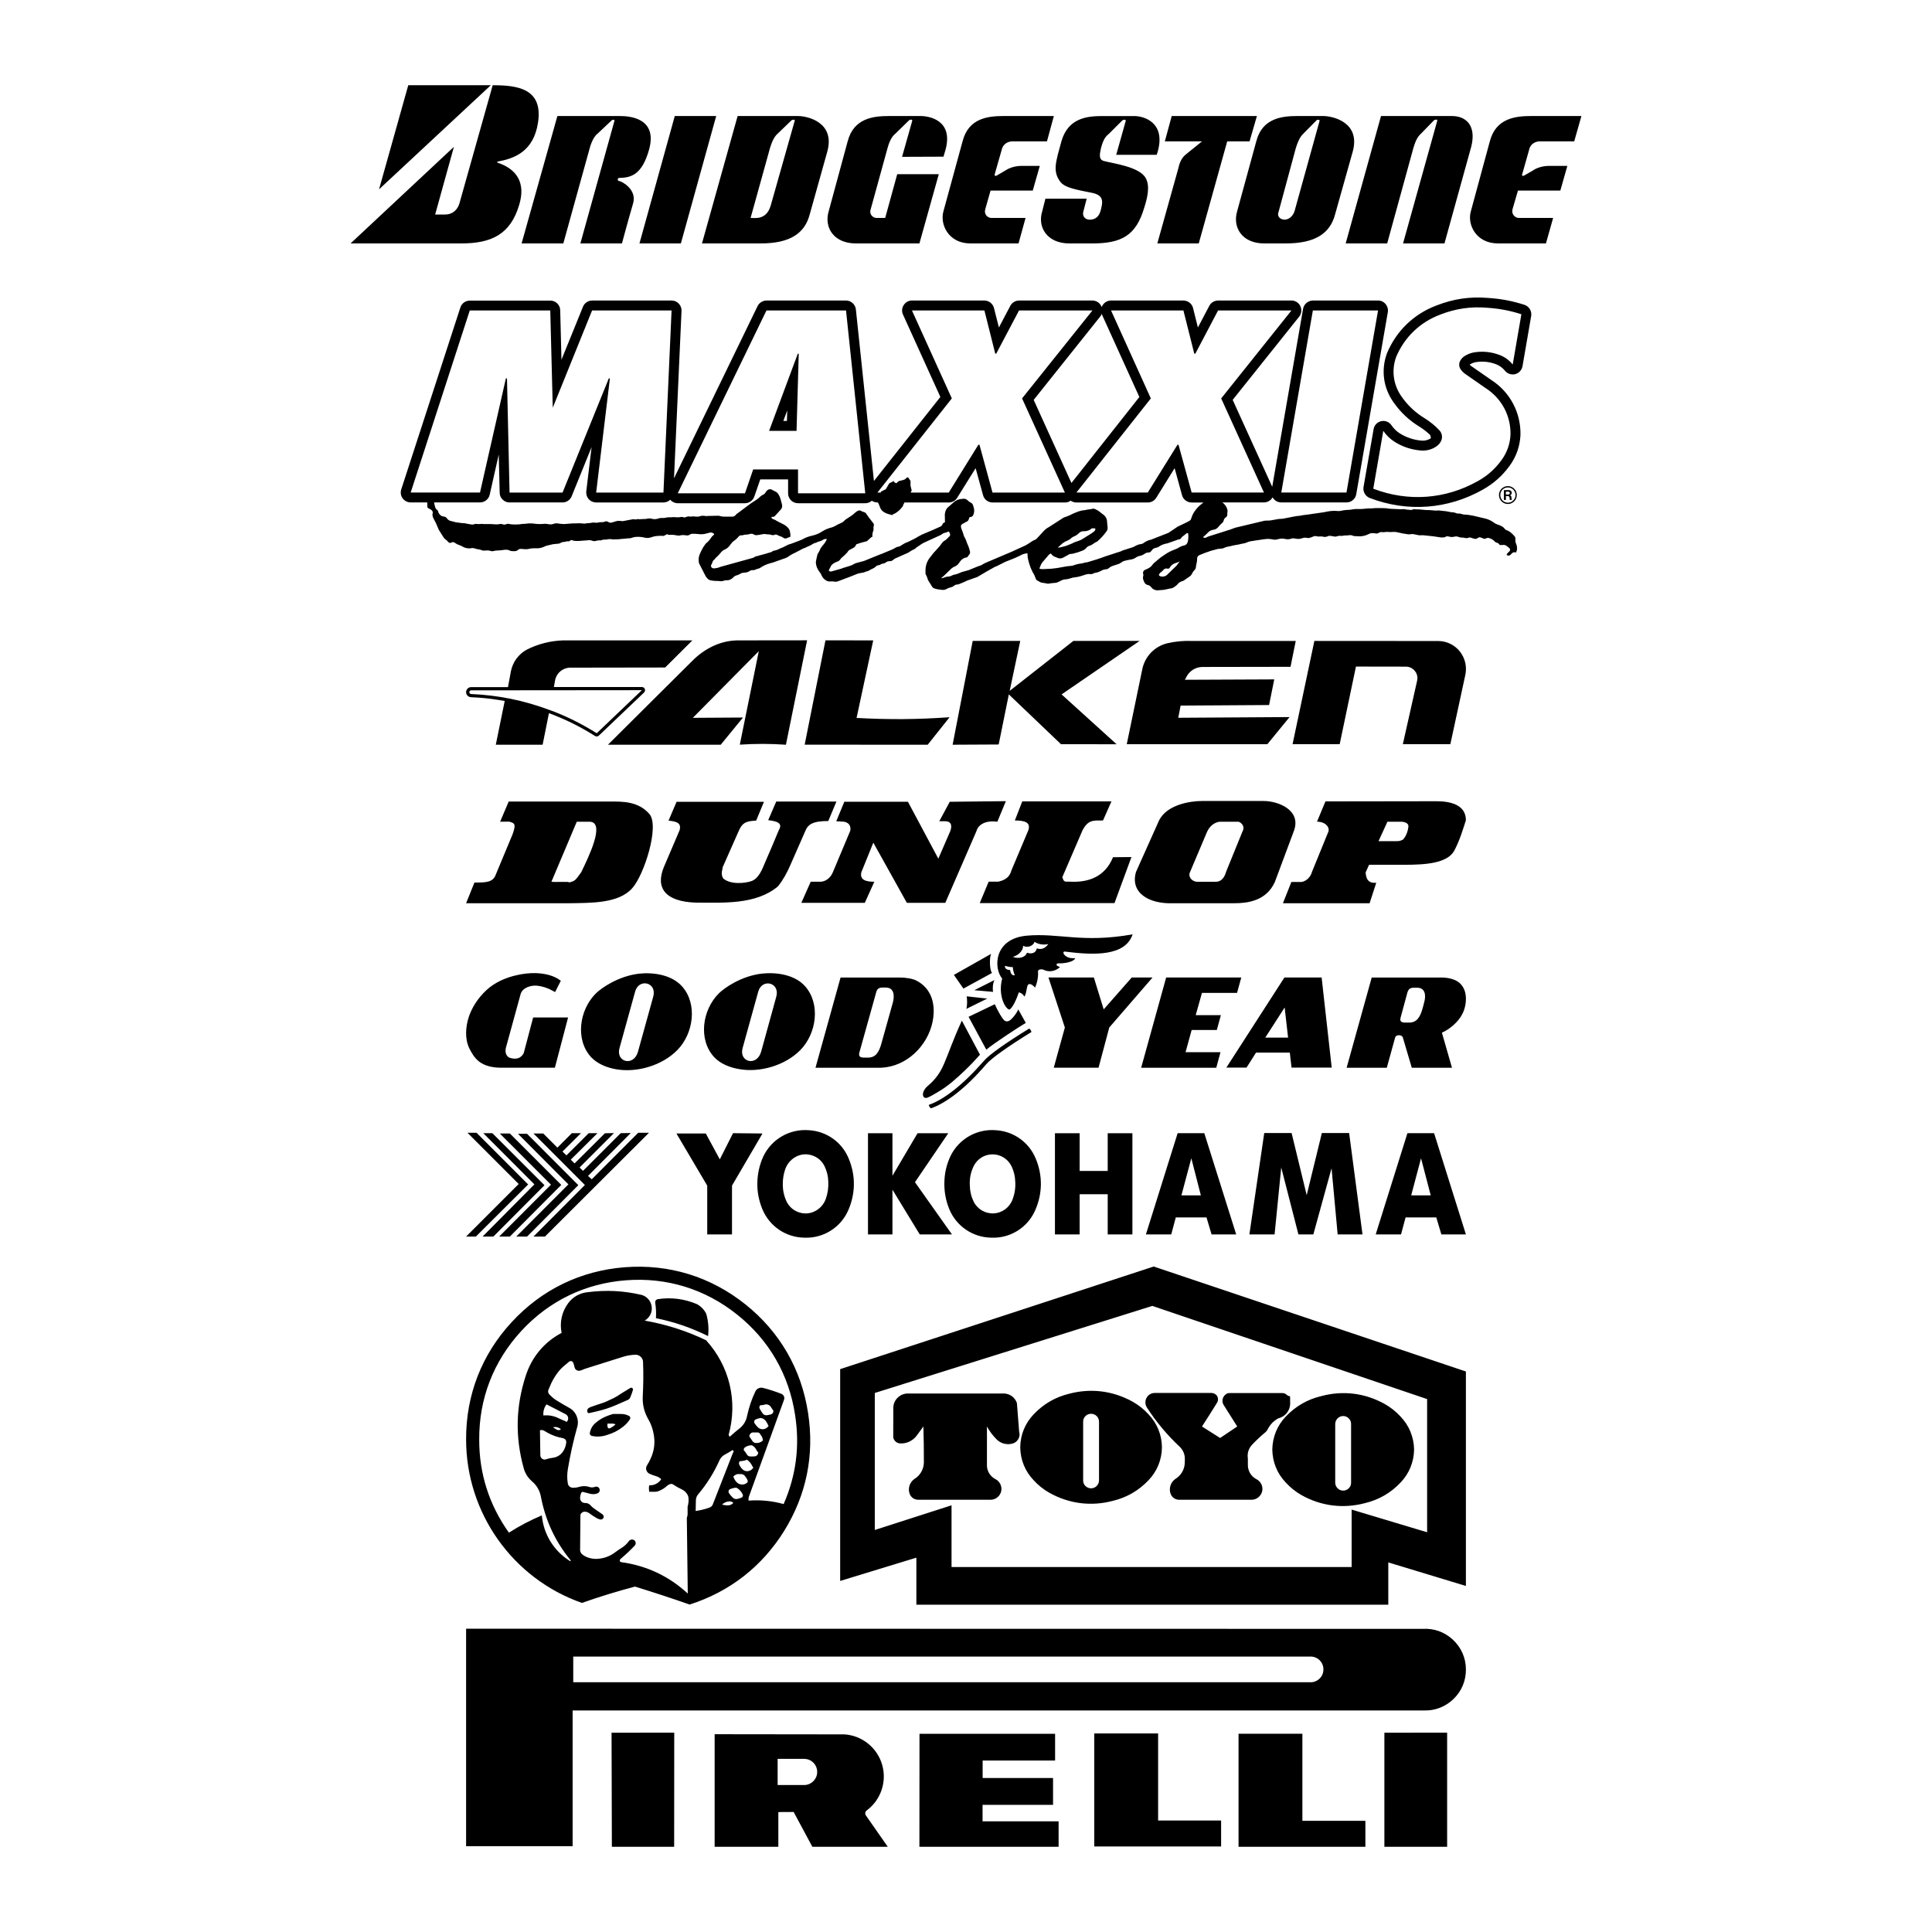 <?xml version="1.0" encoding="utf-8"?>
<!-- Generator: Adobe Illustrator 13.0.0, SVG Export Plug-In . SVG Version: 6.00 Build 14948)  -->
<!DOCTYPE svg PUBLIC "-//W3C//DTD SVG 1.0//EN" "http://www.w3.org/TR/2001/REC-SVG-20010904/DTD/svg10.dtd">
<svg version="1.0" id="Layer_1" xmlns="http://www.w3.org/2000/svg" xmlns:xlink="http://www.w3.org/1999/xlink" x="0px" y="0px"
	 width="192.756px" height="192.756px" viewBox="0 0 192.756 192.756" enable-background="new 0 0 192.756 192.756"
	 xml:space="preserve">
<g>
	<polygon fill-rule="evenodd" clip-rule="evenodd" fill="#FFFFFF" points="0,0 192.756,0 192.756,192.756 0,192.756 0,0 	"/>
	<path fill-rule="evenodd" clip-rule="evenodd" d="M136.225,184.252h-12.655v-11.275h6.37v8.686h6.285V184.252L136.225,184.252z
		 M67.261,184.252h-6.215l-0.031-11.377l6.254-0.008L67.261,184.252L67.261,184.252z M130.673,167.838
		c0.351,0.023,0.687-0.094,0.951-0.336c0.266-0.242,0.405-0.561,0.413-0.92s-0.125-0.686-0.374-0.936
		c-0.258-0.25-0.585-0.383-0.943-0.367H57.193v2.559H130.673L130.673,167.838z M142.026,170.652H57.131v13.545H46.503v-21.701
		l95.422,0.016c1.131-0.07,2.191,0.303,3.026,1.076c0.834,0.779,1.294,1.809,1.302,2.939c0.016,1.139-0.413,2.184-1.225,2.971
		C144.21,170.293,143.157,170.699,142.026,170.652L142.026,170.652z M144.381,184.252h-6.261v-11.377l6.261-0.008V184.252
		L144.381,184.252z M121.83,184.221h-12.656v-11.275h6.371v8.686h6.285V184.221L121.83,184.221z M105.618,184.252
		c-13.864,0-13.872,0-13.888,0l0.008-11.268h13.529v2.666h-7.229v1.74h7.025v2.682h-7.033v1.645h7.587V184.252L105.618,184.252z
		 M80.299,178.092c0.343-0.023,0.647-0.164,0.881-0.422c0.234-0.248,0.359-0.568,0.351-0.912c-0.008-0.35-0.148-0.662-0.39-0.904
		c-0.25-0.242-0.562-0.367-0.905-0.375h-2.651v2.613H80.299L80.299,178.092z M88.572,184.252h-7.525l-1.864-3.471
		c-1.38,0-1.45,0.008-1.528,0.016v3.455H71.3v-11.229l12.968,0.016c1.754,0.125,3.251,1.332,3.743,3.025
		c0.491,1.691-0.125,3.516-1.536,4.561c-0.086,0.062-0.133,0.148-0.148,0.25c-0.016,0.094,0.016,0.195,0.078,0.273L88.572,184.252
		L88.572,184.252z"/>
	<path fill-rule="evenodd" clip-rule="evenodd" d="M108.067,147.742c0.007,0.203,0.093,0.391,0.241,0.531
		c0.156,0.139,0.343,0.217,0.546,0.217c0.211,0,0.397-0.078,0.546-0.217c0.148-0.141,0.233-0.328,0.249-0.531v-5.887
		c0-0.211-0.077-0.414-0.226-0.57c-0.156-0.148-0.352-0.232-0.569-0.232c-0.211,0-0.413,0.084-0.562,0.232
		c-0.156,0.156-0.234,0.359-0.226,0.57V147.742L108.067,147.742z M101.79,144.396c0.016-1.256,0.483-2.393,1.349-3.299
		c0.982-1.029,2.152-1.707,3.532-2.043c2.176-0.576,4.375-0.295,6.34,0.797c0.601,0.342,1.1,0.74,1.567,1.246
		c0.865,0.906,1.333,2.043,1.349,3.299c-0.016,1.256-0.483,2.395-1.349,3.299c-0.982,1.029-2.152,1.707-3.54,2.043
		c-2.176,0.578-4.375,0.297-6.34-0.803c-0.593-0.336-1.092-0.732-1.56-1.24C102.273,146.791,101.806,145.652,101.79,144.396
		L101.79,144.396z M133.215,147.969c0.016,0.211,0.102,0.391,0.25,0.529c0.147,0.148,0.335,0.219,0.545,0.219
		c0.203,0,0.391-0.07,0.547-0.219c0.147-0.139,0.233-0.318,0.241-0.529v-5.881c0.008-0.217-0.07-0.412-0.226-0.568
		c-0.148-0.156-0.344-0.242-0.562-0.242c-0.218,0-0.413,0.086-0.568,0.242c-0.148,0.156-0.227,0.352-0.227,0.568V147.969
		L133.215,147.969z M126.938,144.623c0.023-1.256,0.483-2.395,1.35-3.299c0.982-1.029,2.151-1.707,3.54-2.035
		c2.176-0.584,4.374-0.303,6.34,0.795c0.6,0.344,1.091,0.734,1.559,1.24c0.866,0.904,1.334,2.043,1.357,3.299
		c-0.023,1.256-0.491,2.395-1.357,3.299c-0.975,1.029-2.151,1.707-3.532,2.043c-2.175,0.576-4.374,0.305-6.339-0.795
		c-0.601-0.344-1.1-0.742-1.567-1.248C127.421,147.018,126.961,145.879,126.938,144.623L126.938,144.623z M90.639,139.031h9.576
		c0.546,0.039,1.014,0.375,1.216,0.883c0.016,0.039,0.031,0.076,0.031,0.123l0.219,2.809c0.078,0.25,0.047,0.506-0.086,0.732
		c-0.133,0.234-0.343,0.391-0.593,0.453c-0.577,0.148-1.178-0.016-1.591-0.445c-0.382-0.391-0.679-0.787-0.943-1.264v3.783
		c-0.031,0.607,0.288,1.17,0.826,1.457c0.444,0.211,0.694,0.711,0.601,1.193c-0.094,0.484-0.515,0.85-1.006,0.873h-7.314
		c-0.358-0.008-0.678-0.234-0.811-0.568c-0.211-0.539-0.016-1.162,0.46-1.498c0.577-0.35,0.928-0.951,0.951-1.629
		c0-1.24-0.008-2.371-0.047-3.611l-0.717,0.975c-0.405,0.492-1.006,0.758-1.646,0.711c-0.179-0.016-0.343-0.102-0.468-0.242
		c-0.125-0.133-0.187-0.305-0.179-0.492l0.008-2.877c0.023-0.391,0.195-0.732,0.476-0.99
		C89.89,139.148,90.249,139.016,90.639,139.031L90.639,139.031z M118.212,145.605c0.016-0.467-0.156-0.896-0.483-1.232
		c-1.295-1.217-2.348-2.471-3.314-3.961c-0.171-0.289-0.187-0.639-0.031-0.936c0.164-0.32,0.491-0.506,0.851-0.5h5.653
		c0.241,0.01,0.452,0.133,0.562,0.344c0.108,0.219,0.093,0.469-0.047,0.664c-0.499,0.811-0.959,1.535-1.481,2.338l1.809,1.146
		l1.708-1.146l-1.373-2.176c-0.101-0.178-0.124-0.381-0.077-0.584c0.055-0.203,0.179-0.367,0.351-0.484
		c0.102-0.062,0.211-0.092,0.327-0.092h5.271c0.164,0,0.305,0.053,0.421,0.162c0.102,0.094,0.219,0.148,0.352,0.164
		c0,0.234,0,0.453,0.008,0.688c0.016,0.709-0.483,1.348-1.178,1.504c-0.452,0.25-0.804,0.6-1.045,1.061
		c-0.07,0.148-0.164,0.266-0.288,0.367c-0.46,0.381-0.858,0.756-1.271,1.193c-0.366,0.373-0.522,0.881-0.437,1.395v0.586
		c-0.023,0.607,0.296,1.17,0.826,1.457c0.452,0.211,0.702,0.711,0.608,1.193c-0.102,0.484-0.522,0.85-1.014,0.873h-7.307
		c-0.366-0.008-0.679-0.234-0.811-0.568c-0.211-0.539-0.023-1.162,0.452-1.498c0.577-0.35,0.936-0.951,0.951-1.629
		C118.212,145.824,118.212,145.723,118.212,145.605L118.212,145.605z M114.968,130.291l-27.69,8.686v13.67l7.657-2.463v6.16h39.917
		v-5.732l7.532,2.262v-13.287L114.968,130.291L114.968,130.291z M115.108,126.361l31.145,10.473v21.396l-7.743-2.348v4.219H91.426
		v-4.693l-7.603,2.324V136.6L115.108,126.361L115.108,126.361z M73.086,144.67c-0.242,0.164-0.46,0.289-0.71,0.422
		c-0.257,0.123-0.452,0.311-0.577,0.568c-0.577,1.287-1.271,2.395-2.184,3.479c-0.125,0.172-0.195,0.373-0.187,0.6l-0.023,1.014
		c0.491-0.07,0.936-0.18,1.396-0.35c0.156-0.057,0.265-0.164,0.32-0.32l2.004-5.131c0.047-0.031,0.07-0.094,0.062-0.148
		C73.179,144.74,73.14,144.693,73.086,144.67L73.086,144.67z M65.444,131.516c0.031-0.523,0.008-1.006-0.07-1.521
		c-0.016-0.086-0.008-0.164,0.039-0.234s0.109-0.117,0.195-0.141c1.373-0.209,2.683-0.037,3.961,0.508
		c0.39,0.234,0.694,0.545,0.897,0.959c0.203,0.74,0.265,1.451,0.179,2.215C68.945,132.459,67.3,131.896,65.444,131.516
		L65.444,131.516z M64.321,131.756c2.184,0.391,4.117,1.006,6.122,1.959c2.347,2.572,3.181,6.09,2.253,9.441
		c0.023,0.07,0.055,0.133,0.109,0.188c0.343-0.311,0.663-0.584,1.029-0.873c0.382-0.32,0.624-0.748,0.709-1.24
		c0.195-0.865,0.452-1.637,0.834-2.439c0.14-0.266,0.452-0.398,0.749-0.32c0.647,0.164,1.216,0.352,1.833,0.592
		c0.117,0.047,0.21,0.141,0.257,0.25c0.047,0.117,0.047,0.242,0,0.359l-3.455,9.529c-0.07,0.162-0.094,0.334-0.078,0.514
		c1.209-0.086,2.332,0.023,3.501,0.344c1.248-2.854,1.622-5.779,1.146-8.859c-0.601-4.039-2.597-7.508-5.794-10.051
		c-3.189-2.549-7.018-3.727-11.089-3.416c-4.07,0.312-7.673,2.059-10.441,5.061c-2.769,3.012-4.219,6.738-4.195,10.824
		c-0.008,3.408,0.99,6.52,2.963,9.295c1.076-0.686,2.105-1.225,3.283-1.723c0.179,1.895,1.193,3.539,2.807,4.553
		c0.008,0.008,0.023,0.008,0.039,0.008c0.008-0.008,0.023-0.016,0.031-0.023c0.008-0.016,0.008-0.023,0.008-0.039
		s-0.008-0.031-0.023-0.037c-1.513-1.85-2.464-3.877-2.932-6.217c-0.101-0.67-0.421-1.238-0.936-1.668
		c-0.414-0.367-0.687-0.818-0.819-1.35c-0.842-3.08-0.772-6.113,0.218-9.146c0.601-1.879,1.84-3.369,3.579-4.289
		c-0.21-1.061,0.023-2.113,0.67-2.979c0.476-0.631,1.162-1.006,1.942-1.084c1.84-0.234,3.564-0.148,5.373,0.273
		c0.545,0.156,0.936,0.615,1.005,1.178C65.093,130.93,64.812,131.477,64.321,131.756L64.321,131.756z M62.91,138.463
		c0.062-0.023,0.14-0.008,0.187,0.039c0.055,0.047,0.07,0.117,0.047,0.188c-0.078,0.25-0.156,0.475-0.257,0.717
		c-0.055,0.125-0.148,0.227-0.273,0.273l-1.1,0.482c-0.694,0.305-1.357,0.516-2.098,0.68l-0.616,0.141
		c-0.039,0.016-0.085,0.008-0.125-0.016s-0.07-0.062-0.078-0.102c-0.047-0.156,0.023-0.328,0.164-0.406
		c0.062-0.031,0.125-0.062,0.187-0.086c0.39-0.141,0.741-0.258,1.131-0.383c0.179-0.053,0.343-0.123,0.507-0.201
		c0.109-0.055,0.203-0.102,0.312-0.148c0.382-0.164,0.718-0.352,1.053-0.594L62.91,138.463L62.91,138.463z M60.602,142.035
		c-0.016,0.123-0.008,0.232,0.023,0.357c0.008,0.047,0.039,0.086,0.078,0.102c0.047,0.023,0.094,0.023,0.141,0.008
		c0.21-0.102,0.39-0.219,0.561-0.391c-0.085-0.055-0.179-0.076-0.28-0.076H60.602L60.602,142.035z M61.163,141.074h0.788
		c0.296-0.006,0.562,0.062,0.827,0.203c0.055,0.031,0.086,0.078,0.101,0.141c0.016,0.055,0.008,0.117-0.023,0.172
		c-0.195,0.297-0.414,0.545-0.702,0.764c-0.468,0.367-0.967,0.625-1.544,0.797c-0.514,0.186-1.037,0.225-1.575,0.107
		c-0.062-0.016-0.117-0.055-0.148-0.107c-0.039-0.055-0.055-0.117-0.039-0.188c0.07-0.391,0.257-0.734,0.562-0.99
		c0.32-0.281,0.647-0.484,1.037-0.648C60.687,141.223,60.913,141.145,61.163,141.074L61.163,141.074z M62.114,135.383l-3.47,1.092
		c-0.234,0.07-0.437,0.148-0.663,0.242c-0.094,0.039-0.195,0.055-0.304,0.039c-0.171-0.031-0.312-0.156-0.351-0.328
		c-0.031-0.164-0.078-0.305-0.133-0.461c-0.031-0.086-0.101-0.146-0.187-0.162c-0.085-0.023-0.179,0-0.242,0.061
		c-0.179,0.148-0.343,0.281-0.522,0.438c-0.179,0.148-0.327,0.305-0.476,0.484c-0.312,0.381-0.546,0.764-0.764,1.207l-0.281,0.656
		c-0.07,0.148-0.039,0.326,0.07,0.451c0.203,0.219,0.414,0.398,0.663,0.57c0.483,0.303,0.936,0.568,1.443,0.85
		c0.631,0.398,0.913,1.193,0.678,1.902c-0.39,1.404-0.678,2.707-0.92,4.148c-0.078,0.477-0.086,0.928-0.008,1.412
		c0.016,0.125,0.078,0.234,0.171,0.32c0.094,0.084,0.21,0.123,0.335,0.131c0.218,0,0.413-0.023,0.624-0.086
		c0.327-0.1,0.655-0.107,0.982-0.006c0.195,0.076,0.405,0.076,0.608,0c0.086-0.031,0.18-0.031,0.265,0.006
		c0.086,0.039,0.148,0.102,0.179,0.195c0.039,0.086,0.031,0.172,0,0.258c-0.039,0.086-0.109,0.156-0.194,0.188
		c-0.234,0.094-0.476,0.109-0.726,0.047c-0.242-0.062-0.46-0.117-0.702-0.18c-0.047-0.016-0.086-0.008-0.125,0.008
		c-0.039,0.016-0.062,0.047-0.078,0.086c-0.078,0.188-0.109,0.367-0.109,0.561c0.016,0.125,0.062,0.234,0.156,0.32
		c0.094,0.078,0.211,0.125,0.328,0.125c0.21-0.016,0.398,0.062,0.538,0.211c0.117,0.133,0.234,0.242,0.382,0.342l0.834,0.578
		c0.109,0.078,0.148,0.227,0.094,0.352c-0.062,0.123-0.203,0.193-0.335,0.154c-0.109-0.023-0.203-0.055-0.304-0.109
		c-0.281-0.162-0.53-0.318-0.788-0.514c-0.117-0.086-0.249-0.133-0.39-0.148c-0.218-0.023-0.421,0.109-0.483,0.312l-0.031,3.492
		c0,0.156,0.062,0.297,0.164,0.406c0.094,0.086,0.188,0.156,0.296,0.219c0.335,0.18,0.687,0.266,1.061,0.281
		c0.741,0,1.419-0.227,2.004-0.68c0.211-0.164,0.414-0.297,0.64-0.436c0.273-0.172,0.499-0.383,0.687-0.648
		c0.085-0.125,0.242-0.188,0.39-0.164c0.132,0.016,0.242,0.109,0.281,0.227c0.047,0.125,0.023,0.266-0.062,0.359
		c-0.46,0.49-0.912,0.912-1.427,1.348c-0.016,0.018-0.031,0.033-0.047,0.049c-0.031,0.053-0.039,0.115-0.015,0.178
		c0.031,0.055,0.085,0.094,0.148,0.094c2.534,0.352,4.741,1.396,6.621,3.127l-0.094-7.557c0.062-0.154,0.086-0.311,0.078-0.475
		v-0.639c0.093-0.305,0.117-0.594,0.086-0.906c-0.016-0.092-0.04-0.178-0.086-0.264c-0.125-0.234-0.312-0.414-0.546-0.531
		c-0.328-0.156-0.616-0.318-0.92-0.521c-0.062-0.039-0.132-0.055-0.21-0.039c-0.148,0.031-0.273,0.094-0.382,0.195
		c-0.25,0.225-0.507,0.389-0.819,0.506c-0.141,0.062-0.289,0.086-0.445,0.078h-0.514c-0.031-0.219-0.031-0.422,0-0.639
		c0.483,0.023,0.943-0.211,1.208-0.617c-0.172-0.156-0.359-0.258-0.577-0.318c-0.203-0.055-0.382-0.125-0.569-0.211
		c-0.171-0.07-0.289-0.203-0.343-0.375c-0.054-0.172-0.023-0.352,0.078-0.498c0.125-0.195,0.226-0.375,0.32-0.586
		c0.397-0.818,0.507-1.684,0.32-2.58c-0.102-0.539-0.281-1.006-0.562-1.482c-0.375-0.678-0.546-1.396-0.515-2.176
		c0.062-1.186,0.078-2.262,0.031-3.455c0-0.209-0.086-0.396-0.242-0.537c-0.156-0.141-0.351-0.211-0.562-0.195
		C62.925,135.18,62.527,135.25,62.114,135.383L62.114,135.383z M54.527,140.115c-0.242,0.32-0.351,0.711-0.312,1.107
		c0.538-0.055,1.045,0.039,1.528,0.281c0.21,0.102,0.398,0.18,0.616,0.266c0.062,0.023,0.117,0.062,0.164,0.102
		c0.117-0.102,0.179-0.242,0.164-0.398s-0.101-0.289-0.234-0.367L54.527,140.115L54.527,140.115z M75.885,140.193
		c-0.062,0.031-0.102,0.086-0.117,0.148s-0.008,0.125,0.016,0.18c0.094,0.18,0.187,0.336,0.304,0.492
		c0.101,0.154,0.289,0.217,0.468,0.178c0.094-0.023,0.179-0.039,0.273-0.055c0.094-0.008,0.179-0.053,0.242-0.123
		s0.094-0.164,0.094-0.258c-0.094-0.141-0.18-0.273-0.273-0.406c-0.141-0.203-0.405-0.289-0.639-0.203
		C76.127,140.193,76.01,140.201,75.885,140.193L75.885,140.193z M75.885,141.473c-0.172,0.031-0.328,0.07-0.483,0.141
		c-0.07,0.031-0.125,0.086-0.148,0.164s-0.016,0.156,0.031,0.219c0.086,0.139,0.188,0.264,0.304,0.381
		c0.14,0.148,0.32,0.219,0.515,0.219c0.195-0.008,0.374-0.094,0.499-0.242c0.031-0.023,0.055-0.055,0.078-0.078
		c-0.078-0.193-0.172-0.357-0.296-0.529C76.259,141.59,76.08,141.488,75.885,141.473L75.885,141.473z M55.174,142.4
		c0.125,0.094,0.25,0.172,0.39,0.242c0.125,0.07,0.289,0.055,0.397-0.047C55.743,142.4,55.455,142.33,55.174,142.4L55.174,142.4z
		 M53.872,142.697l0.039,2.502c0,0.141,0.07,0.266,0.187,0.344c0.109,0.086,0.258,0.102,0.39,0.047
		c0.21-0.07,0.414-0.117,0.632-0.141c0.507-0.055,0.928-0.35,1.154-0.803c0.125-0.234,0.195-0.477,0.219-0.732
		c0.023-0.156-0.055-0.305-0.195-0.375c-0.102-0.047-0.203-0.078-0.312-0.094c-0.085-0.016-0.164-0.031-0.25-0.055
		c-0.507-0.133-0.951-0.336-1.396-0.615C54.199,142.682,54.036,142.65,53.872,142.697L53.872,142.697z M75.082,142.916
		c-0.187,0.039-0.32,0.209-0.32,0.396c0.109,0.164,0.203,0.312,0.312,0.469c0.078,0.109,0.187,0.172,0.32,0.188
		c0.272,0.023,0.53-0.062,0.725-0.258c-0.023-0.227-0.109-0.43-0.265-0.6c-0.031-0.109-0.133-0.188-0.25-0.195H75.082
		L75.082,142.916z M75.004,144.195c-0.242,0-0.46,0.061-0.655,0.193c-0.101,0.062-0.156,0.172-0.148,0.281
		c0.133,0.156,0.234,0.305,0.343,0.477c0.062,0.1,0.171,0.162,0.289,0.162c0.164,0.008,0.304,0.008,0.468-0.008
		c0.102-0.008,0.179-0.055,0.25-0.123c0.062-0.078,0.094-0.164,0.094-0.266c-0.086-0.086-0.148-0.172-0.195-0.281
		C75.355,144.436,75.199,144.279,75.004,144.195L75.004,144.195z M74.521,145.629c-0.102,0.055-0.203,0.094-0.312,0.109
		l-0.405,0.055c-0.078,0.086-0.102,0.211-0.055,0.312c0.078,0.188,0.187,0.342,0.328,0.482c0.125,0.133,0.304,0.203,0.491,0.195
		c0.242-0.016,0.46-0.141,0.592-0.352c-0.039-0.047-0.07-0.102-0.101-0.154C74.941,146.012,74.762,145.801,74.521,145.629
		L74.521,145.629z M73.562,147.072c-0.156,0.047-0.281,0.125-0.398,0.24c0.062,0.195,0.156,0.367,0.289,0.523
		s0.304,0.25,0.507,0.273s0.39-0.031,0.554-0.156c0.086-0.062,0.117-0.188,0.062-0.289c-0.07-0.148-0.148-0.273-0.25-0.398
		c-0.086-0.1-0.195-0.17-0.328-0.193H73.562L73.562,147.072z M73.32,148.436c-0.172,0.023-0.32,0.07-0.476,0.133
		c-0.078,0.031-0.125,0.094-0.148,0.164c-0.023,0.078-0.016,0.156,0.023,0.219c0.117,0.18,0.242,0.328,0.397,0.475
		c0.125,0.117,0.304,0.164,0.476,0.117c0.132-0.039,0.249-0.07,0.374-0.117c0.062-0.023,0.109-0.062,0.133-0.123
		c0.031-0.062,0.031-0.125,0.008-0.188c-0.117-0.25-0.281-0.453-0.507-0.617C73.522,148.443,73.421,148.42,73.32,148.436
		L73.32,148.436z M72.758,149.793c-0.272,0.016-0.522,0.125-0.717,0.32c0.195,0.055,0.374,0.078,0.577,0.078
		c0.21,0,0.406-0.086,0.546-0.242C73.062,149.84,72.914,149.777,72.758,149.793L72.758,149.793z M46.503,143.617
		c-0.016-4.414,1.544-8.461,4.546-11.705c2.995-3.252,6.894-5.139,11.299-5.48c4.406-0.336,8.546,0.936,12.009,3.695
		c3.454,2.752,5.614,6.512,6.269,10.879c0.64,4.156-0.171,8.156-2.386,11.727c-2.215,3.564-5.435,6.074-9.436,7.354
		c-1.864-0.654-3.563-1.209-5.451-1.793c-1.84,0.49-3.501,0.998-5.295,1.629C51.143,157.498,46.503,150.947,46.503,143.617
		L46.503,143.617z"/>
	<path fill-rule="evenodd" clip-rule="evenodd" d="M102.46,95.052c0.476,0.164,0.89,0.031,0.982-0.429
		c0.53,0.172,0.882-0.07,1.146-0.429c-0.437,0.086-0.967,0.055-1.372-0.234c-0.117,0.421-0.726,0.647-1.139,0.398
		c0.016,0.437-0.397,0.936-1.029,1.107C101.634,95.691,102.304,95.536,102.46,95.052L102.46,95.052z M100.783,96.783
		c0.016,0.21,0.125,0.592,0.469,0.515c-0.117-0.202-0.203-0.631-0.203-0.811c-0.25,0.016-0.632-0.078-0.788-0.125
		C100.246,96.651,100.456,96.768,100.783,96.783L100.783,96.783z M101.657,98.998c-0.227,0.654-0.608,1.543-0.943,1.73
		c-0.444-0.07-1.162-1.465-0.726-3.096c-0.857-0.99-0.881-3.977,2.456-4.281c3.213-0.288,5.537,0.764,10.559-0.132
		c-0.733,2.191-3.813,2.09-6.683,1.731c-0.25-0.055-0.266,0.094-0.172,0.25c0.117,0.172,0.421,0.453,1.123,0.398
		c-0.117,0.359-1.021,0.53-1.599,0.515c-0.304-0.008-0.319,0.148-0.188,0.242c0.117,0.078,0.172,0.094,0.281,0.117
		c-0.476,0.46-1.139,0.546-1.653,0.281c-0.194-0.093-0.569-0.039-0.554,0.172c0.062,0.537-0.117,1.264-0.296,1.605
		c-0.172-0.193-0.352-0.342-0.522-0.35c-0.164-0.016-0.227,0.141-0.25,0.25c-0.086,0.271-0.109,0.803-0.304,1.006
		C102.102,99.209,101.93,99.1,101.657,98.998L101.657,98.998z M142.089,100.012c0.219-0.764,0.07-1.467-0.694-1.467h-0.319
		c-0.358,0-0.554,0.109-0.663,0.492l-0.671,2.473c-0.093,0.35,0.009,0.514,0.461,0.514h0.382c0.779,0,1.115-0.545,1.372-1.506
		L142.089,100.012L142.089,100.012z M143.859,97.531c0.499,0,1.278,0.117,1.754,0.531c0.305,0.273,0.515,0.654,0.593,1.068
		c0.133,0.662-0.008,1.504-0.343,2.098c-0.367,0.717-1.24,1.48-2.004,1.801l1.006,3.502h-4.009l-0.896-3.025
		c-0.094-0.297-0.687-0.297-0.764,0l-0.835,3.025h-4.008l2.503-9H143.859L143.859,97.531z M88.073,98.529
		c-0.375,0-0.562,0.102-0.663,0.5l-1.668,5.973c-0.094,0.359,0.031,0.516,0.468,0.516h0.39c0.772,0,1.115-0.539,1.365-1.506
		l1.123-4.016c0.195-0.771,0.055-1.467-0.709-1.467H88.073L88.073,98.529z M83.862,97.531h5.997c0.437,0,1.178,0.094,1.575,0.305
		c0.46,0.234,0.896,0.607,1.178,1.045c0.514,0.764,0.616,1.738,0.499,2.652c-0.304,2.408-2.246,4.584-4.678,4.943
		c-0.024,0-0.437,0.055-0.569,0.055h-6.503L83.862,97.531L83.862,97.531z M63.37,98.92c0.382-1.35,2.207-0.912,1.801,0.523
		l-1.521,5.488c-0.421,1.521-2.246,1.037-1.84-0.373L63.37,98.92L63.37,98.92z M58.972,105.471
		c-1.599-1.748-1.177-4.703,0.468-6.348c0.522-0.523,2.23-1.738,4.32-1.98c1.466-0.156,3.291,0.124,4.305,1.287
		c1.536,1.738,1.138,4.686-0.491,6.338c-1.529,1.561-4.04,2.262-6.059,1.92C60.57,106.531,59.619,106.156,58.972,105.471
		L58.972,105.471z M75.651,98.928l-1.559,5.631c-0.398,1.41,1.411,1.887,1.848,0.365l1.505-5.467
		C77.858,98.016,76.033,97.578,75.651,98.928L75.651,98.928z M71.713,99.115c0.53-0.531,2.23-1.746,4.32-1.98
		c1.466-0.157,3.291,0.117,4.304,1.279c1.537,1.746,1.139,4.693-0.483,6.346c-1.537,1.561-4.047,2.262-6.067,1.912
		c-0.944-0.156-1.895-0.516-2.542-1.209C69.646,103.715,70.06,100.768,71.713,99.115L71.713,99.115z M128.17,100.518l-1.934,3.004
		h2.276L128.17,100.518L128.17,100.518z M128.685,105.018h-3.369l-0.951,1.498h-2.012l5.794-8.992h3.712l1.006,8.992h-4.008
		L128.685,105.018L128.685,105.018z M106.242,102.516l-1.638-4.992h4.53l0.982,3.182l2.8-3.182h2.074l-4.319,4.992l-1.068,4.008
		h-4.469L106.242,102.516L106.242,102.516z M48.538,98.779c0.834-0.771,1.941-1.256,3.064-1.497c0.585-0.132,1.232-0.21,1.825-0.194
		c0.858,0.023,1.825,0.21,2.526,0.764l-0.569,1.123c-0.117-0.055-0.227-0.109-0.328-0.172c-0.398-0.227-0.99-0.414-1.458-0.459
		c-0.616-0.07-1.466,0.193-1.653,0.826l-1.466,5.342c-0.14,0.553,0.086,0.928,0.398,1.029c0.289,0.094,0.608,0.123,0.897,0
		c0.203-0.078,0.437-0.328,0.491-0.523l0.928-3.508h3.486l-1.318,5.014h-5.365c-0.943,0-1.653-0.211-2.16-0.586
		c-0.46-0.342-0.764-0.842-1.014-1.348c-0.46-0.953-0.374-2.152-0.039-3.166C47.057,100.611,47.626,99.621,48.538,98.779
		L48.538,98.779z M92.884,110.578c-0.078-0.039-0.21-0.211-0.218-0.344c1.505-0.529,3.392-1.973,5.521-4.414
		c0.498-0.584,2.183-1.785,4.491-3.197c0.109,0.039,0.211,0.219,0.227,0.344c-2.301,1.412-4.009,2.629-4.492,3.197
		C96.323,108.605,94.397,110.047,92.884,110.578L92.884,110.578z M113.853,106.531l2.495-9.008h7.494l-0.421,1.537h-3.501
		l-0.624,2.223h2.511l-0.405,1.48h-2.511l-0.608,2.215h3.485l-0.421,1.553H113.853L113.853,106.531z M96.237,106.826
		c-0.818,0.781-1.661,1.545-2.643,2.113c-0.343,0.195-0.687,0.422-1.053,0.57c-0.546,0.195-0.679-0.555,0.008-1.154
		c0.561-0.477,1.162-1.092,1.637-2.215c0.523-1.217,0.827-2.223,1.778-4.312l1.809,3.4
		C97.283,105.781,96.783,106.312,96.237,106.826L96.237,106.826z M96.635,101.447l2.62-1.256c0.188,0.475,0.765,1.52,0.991,1.652
		c0.171,0.094,0.397,0.109,0.686-0.195c0.266-0.264,0.499-0.584,0.663-0.936l0.749,1.342c-0.647,0.375-3.291,2.105-3.938,2.674
		L96.635,101.447L96.635,101.447z M98.975,97.072l-2.854,1.559l-0.951-1.364l3.711-2.098C98.71,95.512,98.717,96.768,98.975,97.072
		L98.975,97.072z M96.448,99.404l2.051,0.225l-2.09,1.029C96.503,100.371,96.51,99.816,96.448,99.404L96.448,99.404z M97.204,98.795
		l2.013-1.014c-0.172,0.305-0.203,0.912-0.133,1.178L97.204,98.795L97.204,98.795z"/>
	<path fill-rule="evenodd" clip-rule="evenodd" d="M139.219,83.925c0.491,0,0.491-0.047,0.741-0.148
		c0.258-0.25,0.491-0.725,0.554-1.287c0.055-0.405-0.452-0.507-0.749-0.507h-1.341l-0.889,1.942H139.219L139.219,83.925z
		 M57.989,87.021c0.702-1.451,2.449-4.983,0.85-5.038h-1.294l-2.526,5.981c0.296,0.086,2.012-0.055,1.715,0.086
		C57.443,87.909,57.443,87.746,57.989,87.021L57.989,87.021z M119.382,87.972h1.949c0.491,0,0.834-0.397,0.998-0.998l1.646-4.047
		c0.296-0.546-0.25-0.944-0.444-0.944h-1.856c-0.343,0.055-0.889,0.25-1.239,0.99l-1.692,4
		C118.492,87.465,118.906,87.925,119.382,87.972L119.382,87.972z M56.851,90.116c2.136-0.039,4.881,0.031,6.23-1.505
		c1.162-1.279,2.737-6.145,1.723-7.385c-1.138-1.318-2.76-1.255-3.914-1.255H50.753l-0.858,2.012l0.904-0.008
		c0.491,0.148,0.741,0.156,0.343,1.256l-1.708,4.101c-0.297,0.718-0.991,0.718-2.098,0.718l-0.834,2.066H56.851L56.851,90.116z
		 M136.646,90.116l0.663-2.043c-0.764,0.07-1.014-0.335-1.061-1.029l0.344-0.764h3.493c2.137,0,4.305-0.141,5.006-1.404
		c0.546-1.037,0.858-2.09,1.162-3.041c0-1.521-1.489-1.895-2.939-1.895l-11.073,0.016l-0.842,2.02c0.74,0,1.247,0.452,1.153,0.952
		l-1.66,4.07c-0.102,0.445-0.593,1.053-1.248,0.998c0.008,0-0.843,0-0.803,0l-0.843,2.121H136.646L136.646,90.116z M111.194,90.101
		l1.691-4.593l-1.84,0.016c-0.804,1.981-2.495,2.535-4.258,2.441c-0.687,0.023-0.624-0.015-0.803-0.437l2.004-4.655
		c0.562-1.107,1.107-1.014,2.059-1.014l0.842-1.903h-8.897l-0.74,1.903c1.045,0,1.591,0.21,1.349,0.967l-1.708,4.055
		c-0.233,0.92-1.139,1.029-1.302,1.084H98.64l-0.89,2.137H111.194L111.194,90.101z M94.312,90.077l3.104-7.143
		c0.195-0.741,1.037-1.099,2.09-0.951l0.85-2.051l-5.599,0.062l-1.045,1.941h0.562c0.741,0,0.694,0.554,0.53,0.998l-1.186,2.737
		l-3.033-5.677h-6.347l-0.803,1.941l0.756,0.047c0.047,0,0.788,0.102,0.64,0.905l-1.692,4.031c-0.257,0.71-0.803,1.053-1.302,1.053
		h-0.951l-0.936,2.105h6.332l0.951-2.105c-0.702,0-1.497-0.109-1.294-0.951l1.193-2.948l3.345,6.004H94.312L94.312,90.077z
		 M69.405,90.054c2.698,0,5.997,0.242,8.211-1.622c0.546-0.686,0.905-1.372,1.201-2.043l1.521-3.462
		c0.266-0.671,0.733-1.014,2.3-1.014l0.811-1.942h-6.004l-0.803,1.856c1.177,0.132,1.396,0.429,1.053,1.014
		c-0.562,1.349-0.85,2.027-1.474,3.462c-0.281,0.702-0.632,1.349-1.186,1.583c-0.741,0.272-2.191,0.374-2.885-0.25
		c-0.359-0.592,0.117-1.248-0.102-0.99l1.7-3.844c0.343-0.709,0.655-0.881,1.692-0.928l0.78-1.879h-8.718l-0.803,1.879
		c0.896,0.085,1.294,0.28,1.1,0.967l-1.552,3.634C65.358,88.58,66.364,89.952,69.405,90.054L69.405,90.054z M117.05,90.116h6.098
		c1.264,0,3.189-0.203,4.048-2.129l1.902-5.1c0.757-2.083-1.599-2.971-3.01-2.971h-6.191c-1.131,0-3.556,0.359-4.297,2.028
		l-2.262,5.053C112.745,89.024,114.547,90.209,117.05,90.116L117.05,90.116z"/>
	<path fill-rule="evenodd" clip-rule="evenodd" d="M90.241,50.129l-0.102,0.21v-0.117c0,0.054-0.008,0.109-0.023,0.171
		c-0.008,0.047-0.023,0.085-0.055,0.125c-0.016,0.023-0.023,0.039-0.039,0.055c-0.227,0.304-0.491,0.53-0.827,0.709h-0.117V51.4
		c-0.18-0.039-0.343-0.078-0.515-0.133c-0.109-0.039-0.203-0.078-0.304-0.132c-0.226-0.117-0.397-0.312-0.476-0.562
		c-0.055-0.156-0.109-0.296-0.195-0.444h-0.047c-0.203,0-0.39-0.055-0.562-0.172l-0.016,0.016c-0.179,0.156-0.397,0.234-0.64,0.234
		H79.62c-0.272,0-0.515-0.102-0.702-0.289c-0.187-0.195-0.289-0.437-0.289-0.702v-1.388h-2.776l-0.593,1.708
		c-0.132,0.398-0.515,0.671-0.936,0.671h-6.707c-0.288,0-0.553-0.125-0.749-0.343l-0.023,0.016c-0.18,0.164-0.406,0.25-0.655,0.25
		h-6.714c-0.289,0-0.546-0.117-0.741-0.328c-0.188-0.218-0.273-0.491-0.242-0.78l0.531-4.414l-1.989,4.905
		c-0.148,0.375-0.515,0.616-0.912,0.616h-5.287c-0.257,0-0.499-0.094-0.686-0.281c-0.188-0.179-0.296-0.421-0.296-0.679
		l-0.094-3.821l-0.904,4.016c-0.102,0.444-0.507,0.764-0.967,0.764h-4.585l0.109,0.46c0.031,0.109,0.093,0.203,0.187,0.273
		c0.078,0.062,0.125,0.148,0.133,0.242c0.046,0.125,0.125,0.226,0.226,0.312c0.086,0.07,0.188,0.109,0.304,0.117
		c0.141,0.008,0.257,0.078,0.335,0.195c0.102,0.148,0.257,0.242,0.437,0.265l0.444,0.117l0.639,0.085
		c0.156-0.007,0.304,0.008,0.453,0.055l0.483,0.085c0.101,0.016,0.195,0,0.288-0.039c0.07-0.031,0.141-0.039,0.219-0.023
		c0.125,0.023,0.234,0.023,0.358,0.007c0.109-0.016,0.211-0.016,0.32,0.008h0.725c0.133,0.007,0.257,0.016,0.39,0.023
		c0.171,0.023,0.335,0.016,0.507-0.023c0.101-0.024,0.203-0.016,0.304,0.023c0.101,0.047,0.218,0.047,0.32-0.007
		c0.093-0.04,0.187-0.055,0.288-0.031c0.102,0.023,0.195,0.039,0.304,0.046c0.343,0.023,0.663,0.016,1.014-0.039
		c0.062-0.016,0.117-0.016,0.18-0.007l0.148-0.016c0.234-0.039,0.452-0.047,0.687-0.032l0.421,0.047c0.226,0.023,0.444,0.023,0.67,0
		c0.18-0.023,0.335-0.008,0.515,0.023c0.172,0.039,0.335,0.031,0.507-0.023c0.141-0.055,0.281-0.07,0.429-0.047
		c0.21,0.032,0.405,0.055,0.616,0.063l0.819-0.063L57.7,52.21c0.172-0.007,0.32,0,0.484,0.024c0.125,0.016,0.25,0.008,0.374-0.031
		c0.156,0,0.304-0.016,0.46-0.047c0.125-0.031,0.242-0.031,0.375-0.008c0.094,0.016,0.187,0.016,0.281-0.016
		c0.125-0.031,0.234-0.039,0.359-0.031c0.109,0.008,0.21-0.016,0.304-0.055c0.109-0.054,0.234-0.046,0.335,0.023
		c0.117,0.086,0.265,0.102,0.406,0.055l0.343-0.109c0.188-0.055,0.375-0.062,0.569-0.031c0.07,0.016,0.133,0.016,0.203,0
		l0.912-0.172c0.086-0.023,0.171-0.016,0.257,0.016c0.093,0,0.171-0.016,0.257-0.039c0.117,0.016,0.226,0.016,0.335,0.008
		c0.148-0.016,0.289-0.023,0.437-0.016l0.257-0.047c0.133-0.023,0.257-0.016,0.382,0.023c0.109,0.031,0.21,0.047,0.319,0.039
		c0.133-0.008,0.257-0.031,0.382-0.078c0.101-0.031,0.195-0.046,0.296-0.039c0.14,0.007,0.273,0,0.413-0.031
		c0.109-0.031,0.21-0.039,0.32-0.039c0.109,0.008,0.21,0,0.32-0.008c0.078-0.016,0.156-0.016,0.234,0
		c0.226,0.023,0.429,0.016,0.647-0.023c0.07-0.016,0.141-0.008,0.21,0.023c0.078,0.039,0.172,0.031,0.25-0.008
		c0.148-0.07,0.296-0.085,0.453-0.047c0.109-0.016,0.21-0.023,0.32-0.023l0.296,0.023c0.117,0.016,0.234,0,0.343-0.039
		c0.148-0.055,0.296-0.062,0.445-0.039c0.132,0.023,0.249,0.031,0.382,0.008l1.006-0.023c0.047,0,0.086,0.008,0.133,0.023
		c0.132,0.039,0.265,0.062,0.405,0.07h0.904c0.117-0.016,0.219-0.07,0.289-0.164c0.055-0.078,0.133-0.141,0.218-0.188l1.294-0.967
		l0.585-0.382c0.125-0.086,0.234-0.172,0.335-0.281c0.086-0.086,0.171-0.148,0.281-0.195c0.125-0.047,0.218-0.141,0.281-0.258
		c0.054-0.093,0.125-0.171,0.21-0.233c0.125-0.086,0.289-0.094,0.421-0.016c0.102,0.062,0.195,0.117,0.312,0.164
		c0.148,0.062,0.257,0.164,0.343,0.304c0.085,0.14,0.148,0.281,0.195,0.437l0.148,0.562c0.047,0.179,0.008,0.358-0.109,0.499
		l-0.585,0.64c-0.078,0.093-0.203,0.125-0.312,0.085c-0.023,0.023-0.039,0.055-0.039,0.086s0.016,0.062,0.039,0.086
		c0.023,0.023,0.055,0.039,0.086,0.054c0.171,0.055,0.312,0.125,0.46,0.226l0.616,0.312c0.195,0.102,0.359,0.234,0.499,0.406
		c0.062,0.078,0.109,0.171,0.133,0.273c0.023,0.109,0.039,0.218,0.054,0.335c0.008,0.078,0,0.156-0.023,0.242
		c-0.024,0-0.047,0.007-0.07,0.016c-0.086,0.023-0.156,0.054-0.234,0.093c-0.125,0.07-0.273,0.055-0.382-0.031
		c-0.094-0.07-0.195-0.117-0.304-0.148c-0.109-0.031-0.203-0.07-0.296-0.133c-0.085-0.047-0.179-0.054-0.265-0.016
		c-0.101,0.047-0.21,0.055-0.32,0.016c-0.101-0.039-0.194-0.054-0.304-0.054c-0.102,0-0.195-0.008-0.296-0.031
		c-0.101-0.016-0.203-0.008-0.304,0.016c-0.203,0.046-0.39,0.078-0.592,0.093c-0.086,0.008-0.172-0.016-0.25-0.062
		c-0.125-0.085-0.272-0.101-0.413-0.055c-0.125,0.04-0.234,0.062-0.359,0.062c-0.093-0.008-0.179,0.008-0.265,0.039
		c-0.078,0.031-0.148,0.039-0.227,0.031c-0.102-0.008-0.195,0.039-0.257,0.117c-0.133,0.164-0.273,0.296-0.444,0.413
		c-0.141,0.094-0.25,0.21-0.351,0.351c-0.054,0.086-0.117,0.164-0.187,0.242c-0.117,0.132-0.25,0.226-0.413,0.296
		c-0.156,0.07-0.281,0.171-0.39,0.304c-0.141,0.188-0.296,0.343-0.476,0.5c-0.031,0.023-0.055,0.046-0.07,0.078
		c-0.039,0.062-0.086,0.117-0.148,0.156c-0.07,0.055-0.117,0.125-0.133,0.203c-0.031,0.101-0.062,0.187-0.125,0.281
		c-0.023,0.047-0.039,0.101-0.023,0.156c0.008,0.047,0.031,0.094,0.078,0.133c0.062,0.047,0.133,0.07,0.211,0.07
		c0.234-0.016,0.444-0.062,0.655-0.156l3.268-0.904c0.085-0.055,0.171-0.102,0.257-0.148c0.125-0.008,0.241-0.039,0.358-0.085
		l0.694-0.188c0.125-0.047,0.242-0.078,0.367-0.109c0.102-0.023,0.195-0.07,0.281-0.14c0.086-0.031,0.164-0.055,0.257-0.07
		c0.141-0.031,0.257-0.078,0.382-0.148c0.109-0.055,0.211-0.102,0.32-0.133l0.53-0.265c0.102-0.046,0.195-0.078,0.304-0.101
		l0.834-0.312l0.102-0.047l0.195-0.078c0.328-0.195,0.655-0.312,1.029-0.39c0.358-0.086,0.678-0.218,0.982-0.421
		c0.187-0.117,0.367-0.211,0.577-0.281l0.148-0.055c0.226-0.047,0.421-0.125,0.616-0.234c0.156-0.102,0.312-0.171,0.483-0.242
		c0.125-0.047,0.218-0.109,0.312-0.195c0.086-0.101,0.187-0.179,0.296-0.25l0.093-0.055c0.273-0.164,0.515-0.335,0.749-0.553
		c0.093-0.094,0.203-0.164,0.335-0.211c0.102-0.031,0.218-0.007,0.296,0.063l0.289,0.109c0.078,0.023,0.148,0.078,0.195,0.156
		c0.148,0.227,0.296,0.429,0.468,0.64l0.234,0.304c0.055,0.07,0.07,0.164,0.039,0.258c-0.031,0.085-0.039,0.179-0.023,0.273
		c0.008,0.078,0,0.148-0.023,0.218c-0.078,0.187-0.109,0.374-0.086,0.585c-0.031,0.023-0.062,0.039-0.102,0.047l-0.452,0.405
		c-0.078,0.023-0.156,0.047-0.242,0.062c-0.281,0.07-0.538,0.148-0.811,0.249c-0.023,0.031-0.039,0.062-0.055,0.094
		c-0.046,0.117-0.125,0.203-0.234,0.257l-0.405,0.219c-0.078,0.046-0.141,0.109-0.172,0.195c-0.195,0.226-0.39,0.413-0.624,0.601
		c-0.023,0.023-0.047,0.047-0.07,0.078c-0.078,0.141-0.195,0.242-0.351,0.289c-0.195,0.062-0.367,0.164-0.523,0.304
		c-0.047,0.046-0.085,0.093-0.109,0.156c-0.07,0.141-0.133,0.273-0.21,0.406l0.047,0.055c0.062,0.062,0.164,0.078,0.241,0.047
		l0.999-0.281l0.101-0.047l0.663-0.203c0.172-0.046,0.32-0.109,0.468-0.203c0.093-0.062,0.195-0.093,0.296-0.117l0.717-0.195
		l1.591-0.647c0.086-0.023,0.156-0.047,0.234-0.086l0.936-0.39c0.133-0.055,0.25-0.117,0.375-0.195
		c0.078-0.054,0.156-0.085,0.25-0.093c0.125-0.023,0.226-0.062,0.32-0.141l0.312-0.187c0.133-0.07,0.257-0.125,0.398-0.171
		l0.702-0.351l0.218-0.133l0.414-0.226l1.092-0.46l0.78-0.351c0.085-0.039,0.156-0.109,0.187-0.203
		c0.047-0.117,0.14-0.195,0.257-0.226l-0.008-0.32c-0.008-0.148-0.008-0.281-0.008-0.429c0.008-0.187,0.055-0.359,0.141-0.522
		c0.054-0.101,0.117-0.179,0.21-0.25l0.57-0.499c0.187-0.156,0.397-0.25,0.639-0.289l0.281-0.031
		c0.171-0.016,0.335,0.047,0.452,0.172c0.086,0.085,0.171,0.156,0.281,0.203c0.117,0.055,0.203,0.148,0.242,0.273
		c0.031,0.085,0.055,0.164,0.078,0.257c0.062,0.242,0.046,0.483-0.055,0.717c-0.062,0.132-0.203,0.218-0.351,0.203
		c-0.023,0.023-0.046,0.055-0.055,0.094c-0.016,0.054-0.031,0.101-0.054,0.156c-0.047,0.125-0.148,0.21-0.281,0.242
		c-0.109,0.078-0.218,0.141-0.343,0.195c-0.109,0.054-0.171,0.171-0.148,0.288c0.031,0.148,0.07,0.273,0.132,0.406
		c0.047,0.101,0.078,0.203,0.109,0.312c0.031,0.148,0.086,0.273,0.164,0.406c0.039,0.062,0.07,0.125,0.094,0.195
		c0.062,0.195,0.133,0.367,0.218,0.554c0.086,0.195,0.14,0.382,0.187,0.593c0.023,0.117-0.008,0.226-0.085,0.32
		c-0.055,0.055-0.094,0.109-0.133,0.179c-0.039,0.062-0.101,0.094-0.171,0.101c-0.078,0.008-0.141,0.024-0.211,0.063
		c-0.171,0.085-0.312,0.21-0.421,0.374l-0.117,0.164c-0.109,0.147-0.25,0.249-0.429,0.312c-0.101,0.047-0.187,0.102-0.273,0.171
		l-0.476,0.46c-0.179,0.187-0.358,0.343-0.561,0.507c0.007,0.008,0.023,0.008,0.039,0.008c0.117-0.008,0.218-0.039,0.32-0.086
		s0.203-0.07,0.312-0.07c0.141-0.008,0.265-0.039,0.382-0.101c0.094-0.055,0.188-0.086,0.289-0.102
		c0.141-0.023,0.273-0.062,0.406-0.125c0.21-0.101,0.405-0.164,0.631-0.218l0.343-0.093l0.959-0.39
		c0.062-0.023,0.125-0.039,0.187-0.062c0.094-0.023,0.172-0.062,0.25-0.117c0.109-0.07,0.218-0.125,0.335-0.179l2.589-1.1
		l1.38-0.632c0.219-0.125,0.406-0.242,0.608-0.382c0.102-0.07,0.195-0.125,0.312-0.164c0.078-0.031,0.141-0.07,0.194-0.125
		l0.078-0.086l0.593-0.647c0.156-0.172,0.32-0.304,0.53-0.414l1.481-0.951l0.522-0.195c0.319-0.164,0.616-0.296,0.959-0.421
		c0.203-0.07,0.406-0.117,0.624-0.125l0.32-0.07c0.147-0.008,0.28-0.023,0.421-0.062c0.093-0.031,0.194-0.023,0.288,0.016
		c0.188,0.086,0.352,0.18,0.507,0.312c0.109,0.094,0.219,0.171,0.336,0.257c0.179,0.133,0.296,0.32,0.343,0.538l0.07,0.741
		c0.008,0.14-0.023,0.265-0.109,0.375c-0.265,0.374-0.546,0.686-0.896,0.99c-0.023,0.023-0.055,0.039-0.078,0.055
		c-0.133,0.054-0.242,0.117-0.358,0.21c-0.109,0.085-0.227,0.148-0.359,0.187c-0.125,0.031-0.233,0.102-0.312,0.203
		c-0.109,0.125-0.234,0.218-0.39,0.281c-0.305,0.125-0.593,0.218-0.921,0.296c-0.101,0.023-0.202,0.039-0.304,0.039
		c-0.078,0.008-0.141,0.039-0.195,0.086l-0.499,0.272c-0.125,0.07-0.257,0.102-0.397,0.079c-0.117-0.016-0.219-0.047-0.319-0.11
		c-0.211-0.054-0.383-0.171-0.507-0.351c-0.008-0.016-0.031-0.023-0.047-0.016c-0.102,0.047-0.18,0.109-0.242,0.203l-0.562,0.655
		c-0.062,0.078-0.108,0.148-0.148,0.234c-0.062,0.132-0.108,0.257-0.163,0.39c0.031,0.031,0.07,0.047,0.109,0.055
		c0.069,0.008,0.14,0.016,0.218,0.016l0.858-0.039l0.577-0.07l0.967-0.172l0.444-0.047c0.085-0.008,0.163-0.023,0.241-0.054
		c0.18-0.062,0.344-0.117,0.53-0.148l0.32-0.047l0.319-0.085c0.133-0.008,0.242-0.031,0.366-0.078l0.851-0.257
		c0.108-0.047,0.21-0.078,0.319-0.109l0.515-0.188l0.92-0.296c0.039-0.016,0.07-0.023,0.102-0.039l0.242-0.07
		c0.14-0.039,0.272-0.094,0.405-0.164l0.928-0.296c0.109-0.031,0.195-0.07,0.289-0.125l0.179-0.093
		c0.141-0.07,0.281-0.11,0.437-0.125c0.086-0.007,0.164-0.039,0.234-0.085c0.194-0.148,0.39-0.25,0.624-0.32l0.156-0.039
		l1.551-0.608l0.164-0.062l0.943-0.632l0.835-0.397l0.296-0.156c0.117-0.055,0.195-0.164,0.219-0.296l0.016-0.039
		c0.093-0.289,0.226-0.538,0.421-0.78c0.172-0.226,0.358-0.414,0.585-0.585l0.187-0.148h-1.177c-0.445,0-0.843-0.296-0.959-0.726
		l-0.741-2.698l-1.832,2.955c-0.188,0.296-0.5,0.468-0.843,0.468h-7.119c-0.211,0-0.406-0.062-0.577-0.179
		c-0.172,0.117-0.358,0.179-0.569,0.179h-7.221c-0.444,0-0.835-0.296-0.951-0.726l-0.741-2.698l-1.84,2.955
		c-0.179,0.296-0.491,0.468-0.834,0.468H90.241L90.241,50.129z M108.925,52.71c-0.086,0.093-0.188,0.156-0.312,0.203
		c-0.163,0.062-0.327,0.094-0.499,0.086c-0.187-0.008-0.358,0.07-0.483,0.203c-0.133,0.14-0.288,0.242-0.468,0.312
		c-0.117,0.047-0.219,0.11-0.312,0.195c-0.102,0.102-0.219,0.171-0.352,0.226c-0.179,0.07-0.335,0.156-0.491,0.273l-0.46,0.414
		c-0.008,0-0.016,0.007-0.016,0.007c0.062,0.008,0.117,0,0.18-0.007c0.233-0.047,0.452-0.102,0.687-0.172l0.576-0.234
		c0.125-0.07,0.242-0.125,0.383-0.171l0.265-0.086c0.18-0.062,0.335-0.141,0.491-0.25c0.078-0.055,0.141-0.094,0.219-0.141
		c0.288-0.164,0.538-0.327,0.803-0.522c0.062-0.047,0.109-0.109,0.141-0.188c0.023-0.055,0.008-0.109-0.031-0.148H108.925
		L108.925,52.71z M117.705,56.008c-0.125,0.07-0.242,0.117-0.382,0.156c-0.156,0.047-0.297,0.117-0.422,0.226
		c-0.077,0.07-0.14,0.141-0.187,0.234c-0.016,0.047-0.055,0.078-0.102,0.101c-0.039,0.016-0.086,0.023-0.133,0.008
		c-0.148-0.047-0.304,0.007-0.405,0.125c-0.062,0.085-0.133,0.148-0.219,0.21c-0.108,0.07-0.187,0.164-0.233,0.289
		c0,0.031,0.016,0.055,0.039,0.078c0.062,0.047,0.125,0.07,0.194,0.085c0.203,0.031,0.398-0.016,0.554-0.14l0.936-0.905
		c0.056-0.062,0.109-0.117,0.148-0.187C117.564,56.188,117.627,56.102,117.705,56.008L117.705,56.008z M78.544,40.951l-0.39,1.045
		h0.358L78.544,40.951L78.544,40.951z M109.923,31.312c-0.039,0.109-0.094,0.195-0.164,0.281l-6.628,8.305l3.767,8.289l6.776-8.578
		l-3.728-8.219L109.923,31.312L109.923,31.312z M121.955,50.129l0.031,0.023c0.062,0.046,0.116,0.093,0.171,0.156
		c0.148,0.156,0.242,0.328,0.297,0.538c0.031,0.093,0.023,0.195,0,0.289l-0.008,0.242c-0.008,0.102-0.062,0.195-0.156,0.25
		c-0.102,0.062-0.172,0.164-0.195,0.281c-0.016,0.086-0.054,0.164-0.116,0.226c-0.164,0.141-0.297,0.281-0.429,0.444
		c-0.125,0.156-0.297,0.257-0.5,0.281h-0.022c-0.188,0.031-0.352,0.117-0.484,0.25c-0.163,0.171-0.319,0.312-0.498,0.468
		c0,0.031,0.022,0.062,0.062,0.07c0.07,0.023,0.148,0.023,0.219-0.016c0.164-0.085,0.312-0.148,0.491-0.187l1.918-0.608l0.507-0.187
		l2.878-0.686c0.031-0.008,0.055-0.008,0.078-0.016l0.515-0.016l0.834-0.148l0.452-0.031l0.904-0.179
		c0.281-0.062,0.546-0.101,0.827-0.125c0.07-0.008,0.125-0.016,0.187-0.039l0.788-0.102l0.351-0.055
		c0.062-0.015,0.125-0.023,0.188-0.023l0.85-0.125l0.391-0.078c0.351-0.062,0.67-0.07,1.021-0.039c0.094,0.007,0.18,0,0.273-0.023
		c0.195-0.047,0.374-0.07,0.577-0.086c0.148,0,0.28-0.016,0.429-0.031l0.241-0.039c0.141-0.023,0.273-0.031,0.414-0.023
		c0.257,0.008,0.499,0,0.756-0.031l0.32-0.031c0.241,0.008,0.468,0,0.709-0.031h0.577c0.312-0.007,0.593,0.016,0.896,0.07
		l1.062,0.047c0.054,0.008,0.101,0,0.155-0.008c0.109-0.016,0.219-0.008,0.32,0.023c0.078,0.016,0.155,0.031,0.233,0.031
		c0.086,0,0.164,0.008,0.25,0.023c0.077,0.008,0.155,0,0.226-0.039c0.078-0.047,0.164-0.055,0.25-0.023l0.382,0.008l0.709,0.062
		h0.172c0.219,0.008,0.421,0.023,0.64,0.047c0.141,0.016,0.266,0.016,0.405-0.008l0.383,0.04c0.265,0.016,0.498,0.055,0.748,0.109
		c0.102,0.023,0.188,0.039,0.289,0.039c0.108,0,0.218,0.023,0.319,0.07c0.086,0.04,0.164,0.062,0.257,0.055
		c0.141-0.008,0.258,0.015,0.391,0.062c0.062,0.023,0.132,0.039,0.202,0.039c0.188,0,0.367,0.023,0.546,0.055l0.391,0.07l1.13,0.265
		c0.328,0.078,0.616,0.21,0.89,0.413c0.108,0.085,0.226,0.148,0.358,0.187c0.171,0.055,0.327,0.125,0.483,0.211
		c0.094,0.054,0.164,0.125,0.227,0.21c0.047,0.062,0.108,0.117,0.194,0.14c0.148,0.055,0.281,0.125,0.405,0.227
		c0.141,0.117,0.258,0.233,0.383,0.374c0.078,0.093,0.109,0.203,0.094,0.327c-0.016,0.141,0.007,0.281,0.062,0.414
		c0.07,0.164,0.102,0.32,0.102,0.499c0,0.148-0.047,0.289-0.133,0.414c-0.046-0.047-0.116-0.062-0.179-0.047
		c-0.086,0.016-0.156,0.054-0.211,0.117c-0.047,0.055-0.094,0.102-0.147,0.148c-0.055,0.047-0.109,0.07-0.18,0.07
		c-0.062,0-0.125-0.023-0.18-0.062c-0.008-0.039-0.008-0.078,0.016-0.102c0.086-0.102,0.164-0.187,0.258-0.273
		c0.039-0.039,0.062-0.094,0.062-0.148c0-0.055-0.022-0.109-0.062-0.148c-0.109-0.102-0.211-0.179-0.328-0.265
		c-0.07-0.046-0.155-0.07-0.249-0.07c-0.133,0.016-0.266,0.016-0.398,0.008l-0.069-0.094c-0.055-0.07-0.133-0.117-0.219-0.132
		c-0.078-0.015-0.141-0.055-0.195-0.109c-0.163-0.18-0.358-0.296-0.593-0.359c-0.093-0.023-0.194-0.016-0.28,0.031
		c-0.102,0.062-0.218,0.062-0.312,0l-0.227-0.085c-0.102-0.04-0.218-0.016-0.296,0.054c-0.086,0.07-0.203,0.102-0.312,0.078
		c-0.124-0.031-0.233-0.062-0.358-0.109c-0.086-0.039-0.188-0.031-0.272,0.008c-0.094,0.039-0.195,0.047-0.289,0.023
		c-0.125-0.039-0.233-0.047-0.358-0.047c-0.117,0-0.219-0.016-0.32-0.062c-0.147-0.055-0.296-0.07-0.444-0.023
		c-0.155,0.039-0.312,0.039-0.46,0c-0.086-0.023-0.164-0.039-0.249-0.047c-0.094,0.023-0.172,0.062-0.258,0.109
		c-0.109,0.007-0.21,0.016-0.319,0.016l-0.78-0.117l-1.029-0.109c-0.132,0.008-0.257,0.008-0.39,0.008l-0.538-0.109
		c-0.117-0.023-0.227-0.023-0.343,0c-0.117,0.024-0.227,0.016-0.344-0.007c-0.101-0.023-0.194-0.039-0.304-0.047
		c-0.102-0.016-0.195-0.031-0.297-0.062c-0.163-0.039-0.312-0.07-0.483-0.102c-0.116-0.016-0.226-0.016-0.351-0.008
		c-0.133,0.016-0.265,0.016-0.397,0c-0.141-0.008-0.266-0.008-0.397,0.016c-0.094,0.008-0.18,0.008-0.273,0
		c-0.109-0.016-0.218,0.008-0.304,0.07c-0.094,0.062-0.203,0.086-0.305,0.062c-0.14-0.023-0.265-0.031-0.397-0.031
		c-0.102,0.008-0.188,0.031-0.272,0.078c-0.367,0.195-0.749,0.273-1.154,0.234c-0.07-0.008-0.133-0.016-0.203-0.008
		c-0.102,0.008-0.194-0.016-0.288-0.055c-0.109-0.047-0.211-0.062-0.327-0.039c-0.125,0.016-0.242,0.023-0.375,0.023
		c-0.094,0-0.18,0.008-0.265,0.031c-0.109,0.023-0.203,0.023-0.312,0c-0.101,0.008-0.194,0.031-0.288,0.055
		c-0.117,0.039-0.234,0.039-0.351,0l-0.312-0.047c-0.086-0.016-0.163,0-0.241,0.039c-0.148,0.07-0.312,0.085-0.469,0.047
		c-0.108-0.032-0.21-0.039-0.327-0.023c-0.109,0.016-0.21,0.008-0.312-0.023c-0.133-0.031-0.258-0.023-0.375,0.039
		c-0.116,0.055-0.226,0.093-0.351,0.125c-0.086,0.023-0.172,0.023-0.257,0c-0.148-0.039-0.289-0.023-0.43,0.023
		c-0.147,0.055-0.288,0.086-0.452,0.078c-0.109,0-0.21-0.016-0.319-0.039c-0.133-0.031-0.258-0.023-0.382,0.023
		c-0.195,0.062-0.383,0.07-0.577,0.023c-0.203-0.047-0.39-0.055-0.593-0.008l-0.227,0.054c-0.109,0.031-0.218,0.039-0.335,0.016
		c-0.148-0.031-0.281-0.047-0.421-0.062c-0.086-0.008-0.164-0.008-0.258,0l-0.249,0.023l-1.061,0.156
		c-0.016,0.008-0.039,0.008-0.055,0.016c-0.234,0.016-0.444,0.07-0.655,0.164c-0.086,0.039-0.164,0.062-0.25,0.078
		c-0.179,0.031-0.343,0.062-0.514,0.109l-0.694,0.125c-0.023,0.008-0.047,0.016-0.07,0.031c-0.086,0.023-0.164,0.031-0.249,0.047
		c-0.164,0.023-0.312,0.07-0.461,0.14c-0.085,0.047-0.171,0.07-0.265,0.07c-0.219,0.008-0.421,0.039-0.632,0.109
		c-0.102,0.031-0.195,0.055-0.296,0.078c-0.078,0.016-0.156,0.039-0.234,0.07c-0.125,0.055-0.249,0.101-0.382,0.132l-0.647,0.257
		c-0.156,0.062-0.257,0.218-0.242,0.39c0,0.023,0,0.047,0,0.078c-0.007,0.125-0.022,0.242-0.054,0.367
		c-0.031,0.132-0.055,0.257-0.07,0.397c-0.008,0.094-0.055,0.187-0.125,0.257c-0.109,0.101-0.187,0.21-0.249,0.351
		c-0.062,0.141-0.164,0.25-0.289,0.328l-0.554,0.382l-0.265,0.101c-0.148,0.062-0.266,0.156-0.359,0.281
		c-0.047,0.054-0.093,0.101-0.155,0.14l-0.227,0.164c-0.086,0.055-0.171,0.086-0.272,0.094c-0.148,0.016-0.281,0.047-0.421,0.085
		c-0.188,0.047-0.367,0.078-0.562,0.078c-0.07,0-0.133,0.008-0.203,0.016c-0.234,0.039-0.452-0.016-0.64-0.156l-0.187-0.203
		c-0.078-0.086-0.18-0.141-0.297-0.164c-0.148-0.031-0.272-0.132-0.335-0.265c-0.055-0.109-0.086-0.21-0.125-0.328
		c-0.023-0.101-0.023-0.195,0.016-0.296c0.023-0.062,0.016-0.125,0-0.187c-0.031-0.086-0.031-0.179,0.008-0.265
		c0.039-0.085,0.109-0.148,0.195-0.179c0.132-0.047,0.257-0.109,0.382-0.187c0.141-0.078,0.249-0.188,0.343-0.32
		c0.047-0.07,0.109-0.133,0.172-0.187l0.616-0.515l0.499-0.343c0.28-0.188,0.546-0.32,0.857-0.437l0.319-0.132l0.258-0.148
		c0.125-0.07,0.249-0.117,0.397-0.148c0.211-0.031,0.366-0.195,0.405-0.405c0.055-0.273,0.062-0.522,0.031-0.803
		c-0.031-0.023-0.078-0.039-0.116-0.023c-0.055,0.016-0.102,0.047-0.141,0.085c-0.078,0.078-0.156,0.141-0.25,0.203
		c-0.085,0.055-0.147,0.125-0.202,0.21c-0.039,0.062-0.102,0.109-0.172,0.117c-0.109,0.007-0.203,0.039-0.297,0.085l-0.881,0.312
		l-0.194,0.039c-0.25,0.062-0.46,0.148-0.671,0.296c-0.102,0.062-0.211,0.101-0.327,0.125c-0.125,0.016-0.234,0.07-0.312,0.164
		c-0.055,0.062-0.102,0.117-0.148,0.179c-0.055,0.07-0.132,0.109-0.218,0.109c-0.156,0-0.297,0.047-0.421,0.133
		c-0.141,0.102-0.289,0.171-0.452,0.203c-0.172,0.031-0.312,0.094-0.453,0.195c-0.124,0.085-0.265,0.14-0.421,0.164
		c-0.233,0.039-0.444,0.078-0.67,0.14c-0.078,0.016-0.148,0.047-0.219,0.094c-0.109,0.078-0.219,0.148-0.343,0.21l-0.585,0.187
		c-0.148,0.047-0.281,0.117-0.398,0.219c-0.108,0.093-0.233,0.14-0.374,0.14c-0.102,0.008-0.194,0.031-0.288,0.078
		c-0.156,0.094-0.312,0.156-0.483,0.219l-0.32,0.07l-0.179,0.078c-0.109,0.039-0.219,0.047-0.336,0.016
		c-0.108,0.008-0.218,0.023-0.327,0.047l-0.499,0.164c-0.203,0.062-0.397,0.102-0.608,0.125c-0.148,0.008-0.28,0.039-0.421,0.093
		c-0.18,0.062-0.351,0.102-0.546,0.11c-0.125,0.007-0.242,0.039-0.351,0.093l-0.344,0.171c-0.108,0.055-0.218,0.086-0.343,0.086
		c-0.219,0.016-0.413,0.039-0.624,0.078c-0.062,0.008-0.125,0-0.179-0.016c-0.117-0.031-0.234-0.046-0.359-0.062
		c-0.102-0.008-0.203-0.031-0.296-0.078l-0.344-0.195c-0.069-0.086-0.124-0.188-0.155-0.304c-0.047-0.14-0.102-0.265-0.188-0.39
		c-0.031-0.046-0.055-0.085-0.078-0.14c-0.141-0.281-0.249-0.546-0.335-0.842l-0.07-0.265c-0.047-0.156-0.07-0.312-0.086-0.476
		v-0.226c-0.023-0.023-0.07-0.039-0.109-0.031c-0.086,0.016-0.163,0.031-0.249,0.055c-0.133,0.039-0.258,0.086-0.375,0.164
		l-0.537,0.25l-0.943,0.374l-0.882,0.444c-0.047,0.023-0.086,0.039-0.141,0.047l-0.857,0.483l-0.913,0.538l-1.014,0.359
		c-0.273,0.14-0.538,0.25-0.827,0.359c-0.062,0.023-0.117,0.031-0.179,0.039c-0.117,0-0.218,0.039-0.304,0.117
		c-0.102,0.085-0.211,0.132-0.335,0.164c-0.148,0.031-0.281,0.078-0.406,0.156c-0.148,0.085-0.312,0.117-0.483,0.093l-0.405-0.055
		c-0.117-0.023-0.227-0.046-0.335-0.085c-0.117-0.039-0.21-0.117-0.265-0.234c-0.102-0.171-0.195-0.327-0.304-0.491
		c-0.054-0.078-0.094-0.156-0.117-0.249c-0.031-0.125-0.07-0.227-0.133-0.335c-0.062-0.102-0.086-0.211-0.07-0.328v-0.234
		c0.008-0.39,0.125-0.749,0.343-1.084l0.437-0.562l0.64-0.709c0.078-0.117,0.156-0.226,0.25-0.343
		c0.078-0.093,0.164-0.171,0.273-0.226c0.062-0.031,0.117-0.07,0.164-0.125l0.289-0.288c0.062-0.07,0.078-0.164,0.047-0.257
		c-0.031-0.078-0.062-0.14-0.102-0.21c-0.046,0-0.078,0.007-0.117,0.023c-0.102,0.047-0.195,0.078-0.296,0.102
		c-0.094,0.016-0.18,0.055-0.257,0.117c-0.085,0.062-0.171,0.117-0.273,0.156l-1.45,0.663c-0.109,0.047-0.203,0.102-0.304,0.156
		l-0.562,0.382c-0.07,0.086-0.156,0.148-0.257,0.188c-0.132,0.054-0.25,0.117-0.367,0.203c-0.062,0.047-0.125,0.085-0.203,0.125
		l-1.263,0.562c-0.078,0.031-0.14,0.078-0.195,0.132c-0.109,0.101-0.242,0.156-0.39,0.148c-0.117-0.008-0.234,0.023-0.328,0.102
		c-0.109,0.078-0.233,0.132-0.374,0.148c-0.062,0.008-0.125,0.031-0.179,0.07c-0.07,0.055-0.148,0.078-0.234,0.085
		c-0.094,0.008-0.172,0.047-0.234,0.109c-0.078,0.086-0.164,0.148-0.266,0.195c-0.14,0.062-0.265,0.125-0.397,0.203
		c-0.062,0.04-0.132,0.07-0.203,0.086c-0.125,0.031-0.234,0.07-0.343,0.125l-0.319,0.055c-0.172,0.023-0.328,0.07-0.484,0.14
		l-0.561,0.226l-1.217,0.46c-0.125,0.046-0.242,0.054-0.367,0.031c-0.125-0.024-0.25-0.031-0.374-0.016
		c-0.164,0.016-0.312-0.016-0.452-0.102c-0.125-0.07-0.219-0.156-0.304-0.265c-0.086-0.117-0.156-0.242-0.203-0.382l-0.188-0.265
		c-0.171-0.234-0.273-0.484-0.312-0.764c-0.016-0.133-0.008-0.25,0.031-0.382l0.109-0.491c0.016-0.062,0.039-0.117,0.078-0.172
		c0.085-0.117,0.14-0.226,0.187-0.351c0.039-0.109,0.094-0.195,0.164-0.273l0.078-0.109c0.187-0.195,0.328-0.405,0.444-0.655
		c-0.023-0.016-0.046-0.023-0.07-0.023c-0.125-0.016-0.234,0.023-0.335,0.093c-0.102,0.07-0.21,0.117-0.328,0.141
		s-0.226,0.062-0.32,0.132c-0.171,0.031-0.32,0.094-0.46,0.195c-0.102,0.062-0.195,0.117-0.312,0.156
		c-0.085,0.031-0.164,0.07-0.25,0.117c-0.078,0.046-0.156,0.078-0.25,0.093l-0.834,0.437l-0.258,0.125
		c-0.132,0.062-0.249,0.141-0.374,0.226c-0.141,0.109-0.296,0.188-0.468,0.234l-1.146,0.405l-0.265,0.07
		c-0.343,0.093-0.647,0.234-0.943,0.429c-0.086,0.062-0.171,0.094-0.273,0.117c-0.078,0.016-0.148,0.039-0.218,0.078
		c-0.094,0.047-0.195,0.07-0.296,0.062c-0.117-0.007-0.226,0.024-0.32,0.094c-0.117,0.078-0.242,0.125-0.382,0.14l-0.234,0.023
		c-0.109,0.008-0.211,0.039-0.297,0.102c-0.109,0.062-0.218,0.109-0.335,0.148c-0.133,0.031-0.25,0.094-0.343,0.187
		c-0.07,0.078-0.14,0.132-0.226,0.187c-0.14,0.094-0.296,0.133-0.46,0.125c-0.109,0-0.218,0.016-0.32,0.055
		c-0.094,0.039-0.187,0.054-0.281,0.039c-0.125-0.016-0.234-0.023-0.358-0.023c-0.219,0-0.421-0.016-0.64-0.062
		c-0.062-0.008-0.117-0.031-0.171-0.062c-0.141-0.094-0.242-0.21-0.328-0.351l-0.616-1.201c-0.039-0.078-0.062-0.148-0.07-0.234
		c-0.039-0.281,0-0.554,0.117-0.811l0.148-0.312c0.109-0.234,0.234-0.437,0.397-0.647l0.031-0.046
		c0.218-0.164,0.382-0.351,0.53-0.577c0.055-0.093,0.125-0.171,0.21-0.242c0.039-0.023,0.07-0.055,0.102-0.093
		c-0.008-0.047-0.023-0.078-0.062-0.102c-0.117-0.086-0.257-0.117-0.397-0.078l-0.234,0.062c-0.288,0.093-0.577,0.117-0.881,0.078
		c-0.203-0.023-0.39-0.031-0.593-0.031c-0.101,0-0.187,0.031-0.265,0.085c-0.094,0.07-0.21,0.094-0.328,0.078
		c-0.132-0.023-0.257-0.031-0.39-0.031c-0.078,0-0.156,0.016-0.234,0.031c-0.109,0.031-0.218,0.031-0.335,0l-0.296-0.047
		c-0.117-0.016-0.234-0.023-0.359-0.008c-0.117,0.016-0.234-0.008-0.335-0.07c-0.109,0.078-0.226,0.14-0.351,0.179
		c-0.234-0.023-0.444-0.016-0.67,0.008c-0.148,0.008-0.281,0.039-0.421,0.086c-0.132,0.047-0.25,0.078-0.382,0.101
		c-0.133,0.016-0.257,0.008-0.39-0.023c-0.335-0.085-0.663-0.109-1.014-0.062c-0.094,0.016-0.187,0.039-0.273,0.078
		c-0.101,0.039-0.203,0.055-0.312,0.047l-1.091,0.101c-0.109-0.007-0.211,0-0.32,0.008c-0.109,0.007-0.211,0.007-0.32-0.016
		c-0.117-0.023-0.226-0.023-0.351,0.007c-0.109,0.024-0.218,0.031-0.335,0.031c-0.093-0.007-0.187,0.008-0.28,0.047
		c-0.078,0.039-0.164,0.047-0.25,0.023c-0.109,0.008-0.203,0.023-0.312,0.055c-0.132,0.039-0.265,0.039-0.39-0.016
		c-0.148-0.055-0.296-0.062-0.452-0.039l-0.866,0.062c-0.156,0.008-0.304,0.008-0.46-0.008c-0.078-0.008-0.14-0.031-0.21-0.062
		c-0.047-0.016-0.101-0.023-0.148,0c-0.047,0.016-0.086,0.047-0.109,0.094c-0.101,0.016-0.187,0.023-0.289,0.016
		c-0.109,0.047-0.21,0.062-0.319,0.062c-0.094,0-0.18,0.031-0.266,0.078c-0.109,0.07-0.234,0.109-0.367,0.102l-0.429,0.046
		l-0.67,0.156l-0.265,0.117c-0.25,0.109-0.491,0.148-0.764,0.132h-0.226c-0.164,0-0.32,0.023-0.476,0.062
		c-0.133,0.031-0.25,0.039-0.382,0.031l-0.413-0.031c-0.109-0.008-0.21,0.023-0.289,0.102c-0.086,0.078-0.195,0.117-0.312,0.125
		c-0.132,0-0.265,0-0.397-0.016l-0.219-0.086c-0.125-0.046-0.25-0.054-0.382-0.039c-0.281,0.047-0.538,0.07-0.819,0.078
		c-0.093,0-0.179,0.016-0.265,0.039c-0.125,0.039-0.25,0.039-0.366-0.008c-0.078-0.023-0.148-0.039-0.227-0.039
		c-0.125-0.007-0.242,0-0.374,0.016c-0.086,0.008-0.172,0-0.257-0.039c-0.102-0.047-0.195-0.078-0.312-0.086
		c-0.125-0.016-0.25-0.039-0.367-0.086c-0.132-0.047-0.257-0.055-0.39-0.031c-0.047,0.016-0.086,0.016-0.125,0.016
		c-0.28,0.016-0.53-0.055-0.764-0.203c-0.109-0.062-0.21-0.101-0.327-0.141c-0.125-0.039-0.234-0.093-0.335-0.171
		c-0.078-0.055-0.148-0.093-0.242-0.117c-0.062,0.008-0.117,0.031-0.171,0.062c-0.055,0.023-0.109,0.031-0.172,0.023
		c-0.062-0.016-0.109-0.046-0.148-0.101c-0.078-0.102-0.171-0.18-0.281-0.258c-0.062-0.046-0.117-0.101-0.164-0.171l-0.5-0.795
		L43.61,52.46c-0.094-0.234-0.195-0.437-0.32-0.655l-0.055-0.109c-0.047-0.086-0.07-0.18-0.085-0.281
		c-0.016-0.086-0.008-0.164,0.031-0.242c0-0.117-0.047-0.226-0.141-0.289c-0.085-0.07-0.171-0.117-0.265-0.156
		c-0.086-0.031-0.14-0.102-0.14-0.188c-0.008-0.14-0.008-0.273-0.008-0.413h-1.653c-0.319,0-0.608-0.148-0.803-0.406
		c-0.187-0.257-0.234-0.584-0.14-0.889l5.903-18.162c0.133-0.405,0.515-0.678,0.936-0.678h8.032c0.265,0,0.507,0.094,0.694,0.281
		c0.187,0.179,0.289,0.413,0.296,0.679l0.125,4.943l2.145-5.287c0.148-0.375,0.507-0.616,0.912-0.624h7.931
		c0.281,0,0.53,0.109,0.717,0.312c0.188,0.195,0.289,0.452,0.273,0.725l-0.749,16.703l8.336-17.179
		c0.171-0.343,0.515-0.554,0.889-0.562h7.938c0.25,0,0.476,0.094,0.655,0.257c0.187,0.164,0.296,0.382,0.327,0.632l1.801,17.116
		l6.628-8.383l-3.728-8.219c-0.14-0.312-0.117-0.663,0.07-0.943c0.179-0.289,0.491-0.46,0.827-0.46h7.229
		c0.444,0.008,0.842,0.312,0.951,0.749l0.491,1.942l1.138-2.16c0.172-0.327,0.5-0.522,0.874-0.53h7.322
		c0.413,0,0.779,0.265,0.928,0.655v-0.016c0.147-0.382,0.515-0.64,0.928-0.64h7.221c0.452,0.008,0.851,0.312,0.959,0.749
		l0.483,1.942l1.139-2.16c0.172-0.327,0.507-0.522,0.873-0.53h7.322c0.383,0,0.726,0.219,0.89,0.562
		c0.163,0.343,0.117,0.749-0.117,1.045l-6.636,8.305l3.945,8.671l3.08-17.756c0.078-0.468,0.499-0.819,0.975-0.827h6.504
		c0.296,0,0.569,0.125,0.756,0.359c0.188,0.226,0.266,0.507,0.219,0.803l-3.15,18.161c-0.039,0.234-0.156,0.437-0.335,0.585
		c-0.18,0.156-0.398,0.234-0.64,0.234h-6.504c-0.366,0-0.693-0.188-0.865-0.507l-0.016,0.024c-0.18,0.304-0.499,0.483-0.85,0.483
		H121.955L121.955,50.129z M146.627,36.381l0.016,0.016c0.039,0.046,0.086,0.086,0.141,0.125l1.957,1.357l0.031,0.023
		c1.88,1.208,2.971,3.259,2.925,5.49c-0.055,1.146-0.414,2.167-1.092,3.096c-0.726,0.99-1.583,1.754-2.651,2.355
		c-3.502,1.98-7.541,2.277-11.292,0.842c-0.437-0.172-0.701-0.632-0.623-1.092l1.006-5.778c0.062-0.398,0.366-0.709,0.764-0.795
		c0.391-0.086,0.796,0.078,1.021,0.413c0.227,0.328,0.499,0.593,0.835,0.811c0.647,0.398,1.325,0.632,2.082,0.709
		c0.296,0.039,0.577-0.007,0.842-0.132c0.062-0.031,0.117-0.062,0.172-0.109l-0.062-0.297l-0.094-0.093
		c-0.312-0.281-0.608-0.515-0.967-0.741c-1.053-0.64-1.887-1.427-2.597-2.433c-1.029-1.435-1.271-3.228-0.671-4.881l0.008-0.023
		c0.943-2.246,2.69-3.93,4.976-4.78c1.661-0.647,3.306-0.889,5.084-0.741c1.278,0.078,2.433,0.296,3.649,0.687
		c0.233,0.078,0.421,0.226,0.546,0.429c0.124,0.21,0.171,0.444,0.133,0.686l-0.866,5.014c-0.07,0.382-0.351,0.686-0.725,0.788
		c-0.375,0.094-0.772-0.031-1.014-0.328c-0.242-0.296-0.539-0.514-0.89-0.655c-0.616-0.234-1.224-0.312-1.879-0.234
		c-0.258,0.023-0.491,0.101-0.71,0.234C146.658,36.35,146.643,36.366,146.627,36.381L146.627,36.381z M90.857,49.146l0.102-0.218
		l-0.117-0.468v-0.476l-0.234-0.351H90.49l-0.117,0.117c-0.031,0.023-0.055,0.047-0.086,0.07c-0.055,0.023-0.109,0.047-0.164,0.07
		l-0.359,0.086c-0.023,0.008-0.046,0.016-0.07,0.023s-0.039,0.016-0.055,0.023c-0.008,0-0.016,0.008-0.016,0.008
		c-0.008,0.008-0.016,0.008-0.016,0.016l-0.179,0.171l-0.234-0.117v-0.117l-0.468,0.234l-0.351,0.593l-0.476,0.234l-0.031,0.101
		h-0.328l7.423-9.396l-3.977-8.773h7.229l1.083,4.312h0.094l2.277-4.312h7.322l-7.019,8.773l4.273,9.396h-7.221l-1.302-4.772h-0.109
		l-2.956,4.772H90.857L90.857,49.146z M126.104,49.139h-7.213l-1.311-4.765h-0.102l-2.963,4.765h-7.119l7.423-9.389l-3.969-8.773
		h7.221l1.084,4.312h0.102l2.269-4.312h7.322l-7.01,8.773L126.104,49.139L126.104,49.139z M134.338,49.139h-6.504l3.15-18.162h6.504
		L134.338,49.139L134.338,49.139z M138.011,42.986c0.304,0.444,0.663,0.795,1.115,1.084c0.779,0.491,1.599,0.772,2.511,0.865
		c0.476,0.063,0.936-0.016,1.372-0.218c0.188-0.093,0.352-0.203,0.507-0.351c0.133-0.132,0.227-0.281,0.297-0.46
		c0.124-0.343,0.039-0.717-0.211-0.982c-0.444-0.468-0.896-0.834-1.435-1.177c-0.943-0.569-1.692-1.271-2.324-2.168
		c-0.834-1.169-1.037-2.628-0.546-3.977c0.843-1.98,2.387-3.462,4.406-4.218c1.521-0.593,3.041-0.819,4.671-0.679
		c1.193,0.078,2.277,0.281,3.415,0.647l-0.865,5.014c-0.351-0.429-0.779-0.741-1.295-0.944c-0.764-0.288-1.528-0.39-2.347-0.296
		c-0.397,0.039-0.757,0.156-1.107,0.367c-0.203,0.117-0.358,0.273-0.476,0.476c-0.102,0.171-0.133,0.359-0.102,0.554
		c0.016,0.093,0.047,0.179,0.094,0.265c0.141,0.218,0.312,0.39,0.522,0.538l1.996,1.388c1.599,1.014,2.534,2.753,2.495,4.648
		c-0.047,0.936-0.343,1.786-0.896,2.542c-0.64,0.881-1.396,1.552-2.339,2.082c-3.244,1.833-6.979,2.105-10.457,0.772L138.011,42.986
		L138.011,42.986z M66.192,49.146h-6.714l1.372-11.392h-0.109l-4.616,11.392h-5.287l-0.257-11.392h-0.109l-2.582,11.385h-6.917
		l5.895-18.162h8.032l0.249,9.701l3.922-9.701h7.931L66.192,49.146L66.192,49.146z M76.735,42.986h2.737l0.218-7.696h-0.094
		L76.735,42.986L76.735,42.986z M86.326,49.216H79.62v-2.378h-4.476l-0.818,2.378h-6.707l8.851-18.239h7.938L86.326,49.216
		L86.326,49.216z M150.245,49.341h0.211c0.039,0,0.078-0.008,0.109-0.031c0.047-0.023,0.07-0.07,0.07-0.117
		c0-0.039-0.016-0.07-0.039-0.093c-0.031-0.031-0.062-0.047-0.102-0.047h-0.25V49.341L150.245,49.341z M150.043,49.879v-0.983h0.507
		c0.078,0,0.14,0.031,0.194,0.078c0.055,0.055,0.086,0.117,0.086,0.195c0,0.109-0.07,0.211-0.172,0.25
		c0.07,0.016,0.125,0.078,0.133,0.156l0.023,0.226c0.008,0.031,0.016,0.055,0.023,0.078h-0.195
		c-0.015-0.023-0.015-0.055-0.022-0.086l-0.016-0.156c-0.008-0.046-0.023-0.078-0.055-0.101c-0.031-0.031-0.07-0.047-0.109-0.047
		h-0.195v0.39H150.043L150.043,49.879z M149.552,49.388c0-0.242,0.093-0.46,0.257-0.624c0.172-0.171,0.39-0.265,0.632-0.265
		s0.46,0.094,0.632,0.265c0.171,0.164,0.257,0.39,0.257,0.624c0,0.242-0.086,0.46-0.257,0.631c-0.172,0.172-0.39,0.265-0.632,0.265
		s-0.46-0.093-0.632-0.265C149.645,49.848,149.552,49.63,149.552,49.388L149.552,49.388z M149.685,49.388
		c0-0.203,0.077-0.39,0.218-0.538c0.148-0.141,0.335-0.218,0.538-0.218c0.211,0,0.397,0.078,0.538,0.218
		c0.148,0.148,0.227,0.335,0.227,0.538c0,0.21-0.078,0.397-0.227,0.538c-0.141,0.148-0.327,0.227-0.538,0.227
		c-0.203,0-0.39-0.078-0.538-0.227C149.762,49.786,149.685,49.599,149.685,49.388L149.685,49.388z"/>
	<path fill-rule="evenodd" clip-rule="evenodd" d="M94.74,71.558l-2.184,2.745l-12.273-0.008l2.074-10.41l4.764,0.008l-1.661,7.735
		C88.65,71.807,91.559,71.783,94.74,71.558L94.74,71.558z M80.525,63.884l-2.113,10.418c-1.575-0.109-3.025-0.109-4.601-0.008
		l1.895-9.326l-6.582,6.651l5.006-0.031l-2.222,2.714H60.656l8.383-8.336c0.608-0.616,1.255-1.092,2.036-1.474
		c0.795-0.382,1.59-0.577,2.464-0.6L80.525,63.884L80.525,63.884z M146.183,67.393l-1.481,6.854h-4.741l1.419-6.309
		c0.086-0.351,0.016-0.702-0.21-0.982c-0.219-0.281-0.546-0.444-0.904-0.444l-4.983-0.008l-1.622,7.743h-4.702l2.176-10.301
		l12.367,0.008c0.858,0.008,1.638,0.397,2.168,1.068C146.19,65.701,146.378,66.551,146.183,67.393L146.183,67.393z M129.277,63.947
		l-0.522,2.581l-8.812,0.015c-0.64,0.016-1.217,0.359-1.536,0.92l-0.188,0.359l8.913-0.039l-0.515,2.558l-8.827,0.055l-0.234,1.216
		l11.104-0.07l-2.215,2.706h-14.028l1.536-7.416c0.242-1.302,1.209-2.331,2.495-2.651c0.843-0.195,1.638-0.265,2.496-0.234H129.277
		L129.277,63.947z M113.697,63.947l-7.782,5.333l5.489,4.975l-5.552-0.008l-5.201-4.967l-1.006,4.967c-0.008,0-0.016,0-0.016,0.008
		c-0.031,0.023-0.07,0.031-0.102,0.023l-4.484,0.023l2.004-10.355h4.742l-1.053,4.982l6.354-4.982H113.697L113.697,63.947z
		 M54.839,70.84l0.468,0.171c1.521,0.601,2.846,1.279,4.227,2.145l4.507-4.297l-17.046,0.016c-0.047,0-0.086,0.024-0.117,0.055
		c-0.039,0.04-0.055,0.086-0.055,0.133s0.024,0.085,0.055,0.125c0.031,0.031,0.078,0.054,0.125,0.054
		C49.754,69.366,52.25,69.873,54.839,70.84L54.839,70.84z M54.769,71.152l-0.632,3.15h-4.671l0.889-4.367l-0.577-0.094
		c-0.951-0.156-1.825-0.242-2.792-0.281c-0.133-0.008-0.25-0.062-0.343-0.156c-0.086-0.094-0.141-0.211-0.141-0.343
		c0-0.133,0.046-0.25,0.141-0.351c0.085-0.093,0.203-0.148,0.335-0.156h0.008h3.696l0.289-1.575c0.187-0.928,0.749-1.7,1.575-2.16
		c1.169-0.584,2.347-0.881,3.649-0.928h12.882l-2.714,2.706l-9.443,0.015c-0.726-0.015-1.373,0.499-1.528,1.209l-0.133,0.725h8.78
		c0.133,0,0.25,0.078,0.296,0.195c0.047,0.125,0.016,0.265-0.078,0.351l-4.507,4.296c-0.102,0.102-0.265,0.117-0.39,0.039
		C57.872,72.485,56.422,71.768,54.769,71.152L54.769,71.152z"/>
	<path fill-rule="evenodd" clip-rule="evenodd" d="M61.256,113.049l-3.431,3.432l0.343,0.336l3.758-3.76l1.006-0.016l-4.266,4.281
		l0.375,0.336l4.632-4.641h1.076l-10.379,10.355h-1.146l5.131-5.146l-5.131-5.139h0.975l1.412,1.412l1.442-1.443h0.913l-1.848,1.834
		l0.397,0.381l2.223-2.215h0.873l-2.667,2.645l0.382,0.375l3.026-3.012L61.256,113.049L61.256,113.049z M56.71,118.164l-5.03-5.045
		h0.905l5.115,5.123l-5.115,5.131h-1.077L56.71,118.164L56.71,118.164z M56,118.219l-5.131,5.154h-1.068l5.17-5.178l-5.107-5.107
		h1.006L56,118.219L56,118.219z M53.318,118.164l-5.1-5.107h0.904l5.202,5.193l-5.1,5.123h-1.076L53.318,118.164L53.318,118.164z
		 M47.548,113.018l5.146,5.156l-5.217,5.199h-0.975l5.248-5.246l-5.107-5.109H47.548L47.548,113.018z M140.794,119.264h1.95
		l-0.967-3.703L140.794,119.264L140.794,119.264z M137.254,123.156l3.166-10.1h2.659l3.174,10.1h-2.448l-0.507-1.693h-3.064
		l-0.453,1.693H137.254L137.254,123.156z M124.652,123.156l1.482-10.115h2.729l1.506,6.201l1.513-6.201h2.721l1.334,10.115h-2.479
		l-0.608-6.598l-1.817,6.598h-1.489l-1.715-6.676l-0.663,6.676H124.652L124.652,123.156z M117.869,119.264h1.941l-0.951-3.703
		L117.869,119.264L117.869,119.264z M114.328,123.156l3.166-10.1h2.659l3.182,10.1h-2.456l-0.507-1.693h-3.064l-0.453,1.693H114.328
		L114.328,123.156z M105.252,123.156v-10.092h2.464v3.76h2.8v-3.76h2.464v10.092h-2.464v-4.008h-2.8v4.008H105.252L105.252,123.156z
		 M96.752,118.117l0.008,0.156c0.008,0.578,0.133,1.092,0.382,1.615c0.375,0.756,1.169,1.217,2.012,1.17
		c0.85-0.047,1.583-0.602,1.871-1.396c0.219-0.584,0.305-1.162,0.265-1.785c-0.016-0.547-0.14-1.037-0.374-1.529
		c-0.358-0.725-1.084-1.178-1.895-1.178c-0.803,0-1.529,0.461-1.879,1.178C96.869,116.918,96.744,117.486,96.752,118.117
		L96.752,118.117z M94.218,118.117c0-0.988,0.195-1.887,0.616-2.783c0.834-1.707,2.628-2.729,4.522-2.572
		c1.771,0.102,3.314,1.201,3.985,2.846c0.693,1.66,0.678,3.455-0.047,5.115c-0.749,1.746-2.503,2.846-4.398,2.76
		c-1.833-0.031-3.462-1.129-4.172-2.814C94.382,119.842,94.218,119.016,94.218,118.117L94.218,118.117z M86.599,123.156v-10.092
		h2.441v4.242l2.503-4.242h3.065l-3.322,4.883l3.688,5.209h-3.212l-2.722-4.461v4.461H86.599L86.599,123.156z M78.1,118.117
		c-0.008,0.625,0.117,1.201,0.382,1.771c0.257,0.514,0.686,0.889,1.232,1.068s1.115,0.141,1.63-0.133
		c0.499-0.266,0.857-0.686,1.053-1.225c0.195-0.568,0.273-1.123,0.241-1.723c-0.016-0.547-0.14-1.037-0.374-1.529
		c-0.242-0.482-0.624-0.834-1.123-1.029c-0.5-0.195-1.022-0.203-1.521-0.008c-0.6,0.25-1.053,0.719-1.271,1.326
		C78.178,117.129,78.1,117.596,78.1,118.117L78.1,118.117z M75.558,118.117c0.008-0.967,0.195-1.848,0.593-2.729
		c0.818-1.738,2.636-2.783,4.554-2.627c1.77,0.102,3.314,1.201,3.977,2.846c0.694,1.668,0.678,3.455-0.039,5.115
		c-0.749,1.746-2.503,2.846-4.398,2.76c-1.833-0.023-3.462-1.129-4.172-2.814C75.729,119.834,75.558,119.016,75.558,118.117
		L75.558,118.117z M67.487,113.088h2.932l1.396,2.582l1.318-2.613l2.94,0.031l-3.041,5.201v4.867h-2.472v-4.867L67.487,113.088
		L67.487,113.088z"/>
	<path fill-rule="evenodd" clip-rule="evenodd" d="M49.669,16.239c1.248,0.421,2.947,1.451,2.137,4.18
		c-0.858,2.932-2.729,3.868-5.786,3.868H34.978l10.309-9.638l-1.871,6.753h0.998c0.733,0,1.201-0.452,1.404-1.045l3.337-11.853
		c2.386,0,5.053,0.281,4.522,3.727c-0.437,2.901-2.386,3.587-3.992,3.884C49.575,16.13,49.575,16.239,49.669,16.239L49.669,16.239z
		 M48.967,8.504L37.816,18.891l2.917-10.387H48.967L48.967,8.504z M112.316,12.06c0.031-0.14-0.202-0.14-0.327-0.062l-1.326,1.326
		c-0.343,0.281-0.562,0.515-0.818,1.451c-0.117,0.577-0.272,1.154,0.312,1.294c0.866,0.234,3.518,0.561,4.141,1.684
		c0.469,0.811,0.172,1.997-0.14,2.979c-0.827,2.792-2.277,3.556-5.209,3.556h-2.262c-2.199,0-3.213-1.606-2.698-3.228l0.312-1.232
		h4.117l-0.328,1.264c-0.155,0.577,0.281,0.827,0.624,0.827c0.585,0,0.936-0.328,1.092-0.889c0.203-0.78,0.405-1.513-0.795-1.778
		c-1.606-0.328-2.761-0.5-3.229-1.123c-0.78-1.045-0.452-1.95,0.109-4.008c0.67-2.371,2.589-2.542,4.117-2.542h3.166
		c0.904,0,3.143,0.593,2.339,3.525l-0.109,0.343h-4.039L112.316,12.06L112.316,12.06z M63.799,24.287l3.524-12.71h4.132
		l-3.524,12.71H63.799L63.799,24.287z M118.345,15.381l1.583-1.278h-3.712l0.686-2.527h8.5l-0.733,2.527h-2.229L119.6,24.287h-4.133
		l2.098-7.501C117.697,16.192,117.9,15.725,118.345,15.381L118.345,15.381z M143.392,12.06c0.038-0.187-0.172-0.125-0.305-0.078
		l-1.271,1.31c-0.289,0.265-0.522,0.53-0.804,1.481l-2.612,9.513h-4.141l3.524-12.71h7.073c1.458,0,2.456,0.998,1.926,3.072
		l-2.667,9.638h-4.133L143.392,12.06L143.392,12.06z M99.466,17.502l0.826-0.483c0.219-0.156,0.796-0.452,1.56-0.468h1.888
		l-0.702,2.464h-4.211l-0.53,1.872c-0.14,0.483,0.219,0.858,0.624,0.858h3.399l-0.701,2.542h-4.804
		c-2.184,0-3.072-1.903-2.682-3.228l1.902-6.956c0.593-2.34,2.574-2.527,4.118-2.527h4.99l-0.687,2.527h-3.431
		c-0.64,0-0.967,0.437-1.045,0.701l-0.718,2.511C99.217,17.44,99.217,17.643,99.466,17.502L99.466,17.502z M91.013,12.06
		c0.047-0.187-0.265-0.125-0.327-0.047l-1.341,1.31c-0.468,0.359-0.686,1.061-0.795,1.451L86.88,20.84
		c-0.203,0.53,0.203,0.905,0.577,0.905h0.858l1.201-4.367h4.148l-1.934,6.909h-6.348c-2.199,0-3.197-1.606-2.698-3.228l1.887-6.956
		c0.608-2.34,2.604-2.527,4.149-2.527h3.119c0.905,0,3.291,0.437,2.496,3.369l-0.203,0.686l-4.133,0.016L91.013,12.06L91.013,12.06z
		 M74.887,21.745c0.5,0,1.56,0.203,1.997-1.201l2.402-8.484c0.078-0.156-0.219-0.14-0.328-0.047l-1.341,1.295
		c-0.312,0.249-0.577,0.732-0.795,1.466L74.887,21.745L74.887,21.745z M70.037,24.287l3.556-12.71h6.035
		c0.889,0,3.712,0.593,2.917,3.525l-1.762,6.3c-0.499,1.887-1.965,2.885-4.897,2.885H70.037L70.037,24.287z M129.285,14.773
		l-1.716,6.347c-0.203,0.53,0.218,0.796,0.601,0.796c0.366,0,0.818-0.297,0.99-0.858l2.495-8.999c0.031-0.125-0.188-0.14-0.28-0.078
		l-1.295,1.31C129.814,13.542,129.573,13.853,129.285,14.773L129.285,14.773z M125.339,14.103c0.593-2.34,2.604-2.527,4.117-2.527
		h2.573c0.897,0,3.728,0.593,2.94,3.525l-1.771,6.3c-0.499,1.887-1.98,2.885-4.912,2.885h-2.168c-2.199,0-3.174-1.606-2.683-3.228
		L125.339,14.103L125.339,14.103z M61.303,12.06c0.047-0.156-0.219-0.125-0.281-0.047l-1.373,1.295
		c-0.296,0.218-0.608,0.717-0.811,1.466l-2.635,9.513H52.04l3.571-12.71h6.253c1.014,0,3.743,0.234,2.901,3.322
		c-0.718,2.604-1.856,2.823-2.979,2.854c-0.203,0-0.203,0.312,0,0.312c0.187,0,1.809,0.811,1.373,2.246
		c-0.468,1.591-1.107,3.977-1.107,3.977h-4.148L61.303,12.06L61.303,12.06z M152.086,17.502l0.842-0.483
		c0.195-0.156,0.78-0.452,1.56-0.468h1.887l-0.701,2.464h-4.227l-0.546,1.872c-0.117,0.483,0.249,0.858,0.64,0.858h3.415
		l-0.717,2.542h-4.78c-2.207,0-3.104-1.903-2.706-3.228l1.887-6.956c0.608-2.34,2.612-2.527,4.148-2.527h4.991l-0.718,2.527h-3.415
		c-0.64,0-0.975,0.437-1.045,0.701l-0.71,2.511C151.82,17.44,151.836,17.643,152.086,17.502L152.086,17.502z"/>
</g>
</svg>
